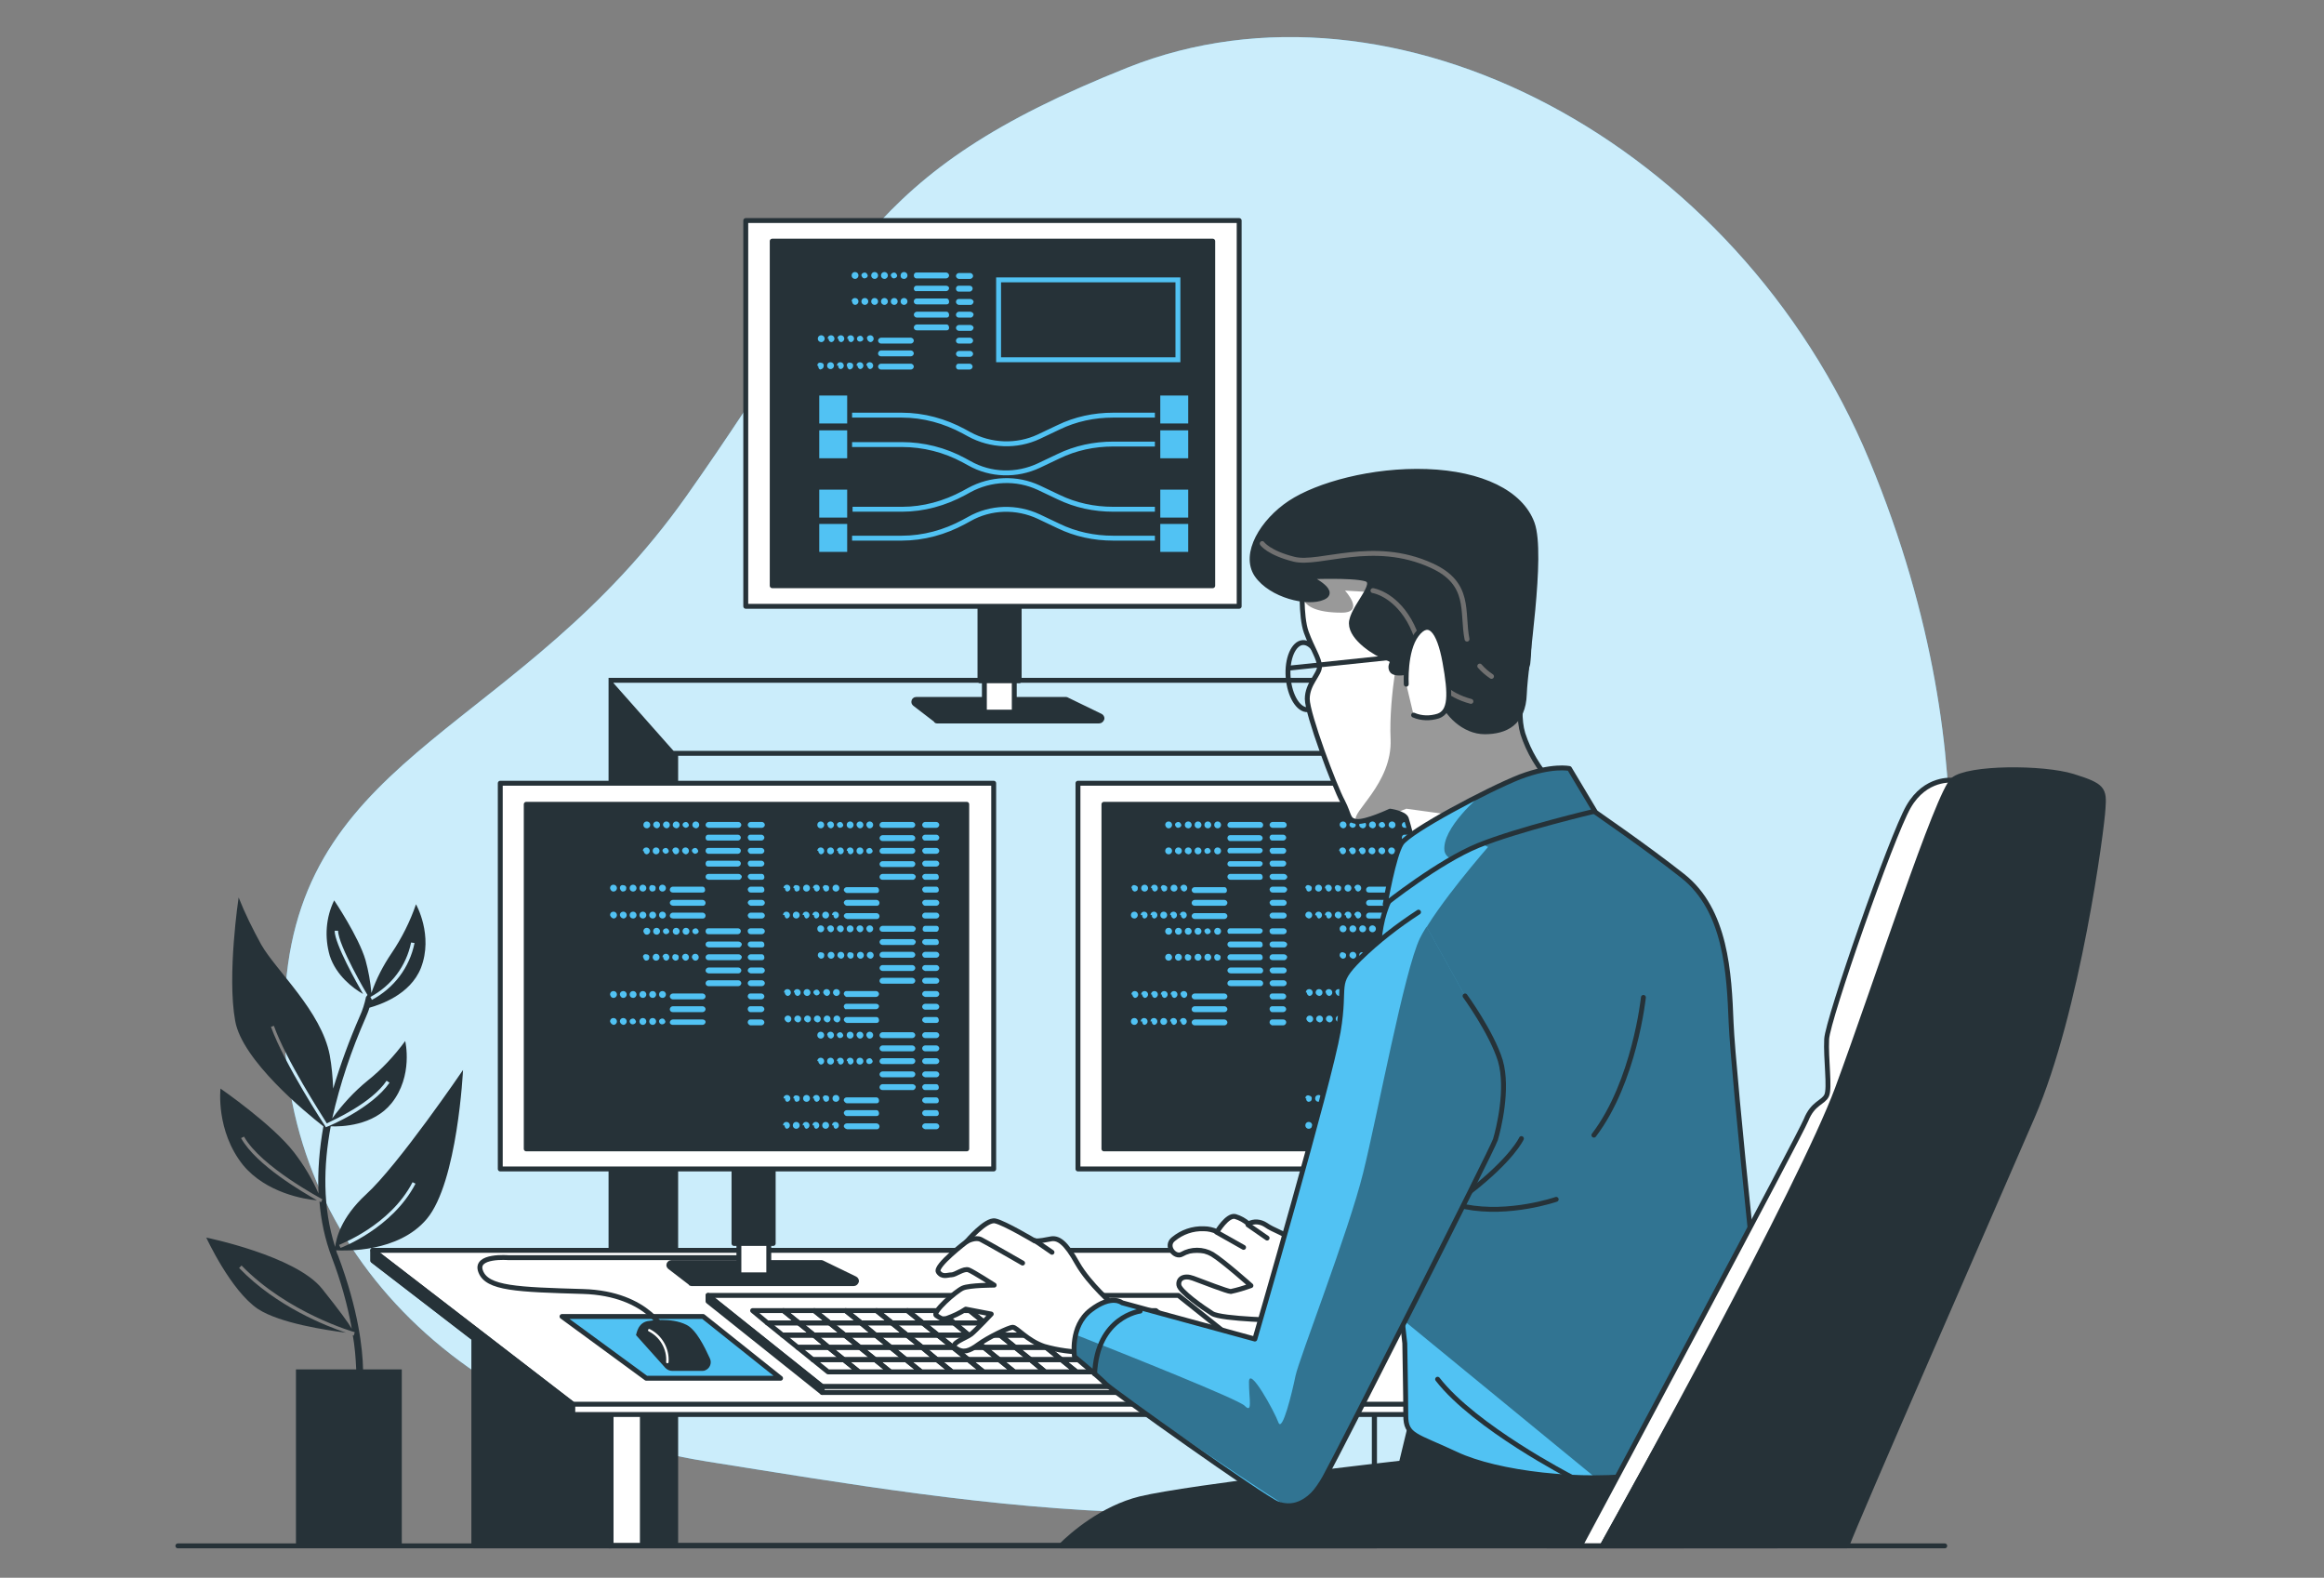 <?xml version="1.0" encoding="utf-8"?>
<!-- Generator: Adobe Illustrator 28.2.0, SVG Export Plug-In . SVG Version: 6.00 Build 0)  -->
<svg version="1.1" id="Layer_1" xmlns="http://www.w3.org/2000/svg" xmlns:xlink="http://www.w3.org/1999/xlink" x="0px" y="0px"
	 viewBox="0 0 474.3 321.9" style="enable-background:new 0 0 474.3 321.9;" xml:space="preserve">
<rect x="0" y="0" width="474.3" height="321.9" fill="#808080" stroke="none"/>
<style type="text/css">
	.st0{fill:#51C2F3;}
	.st1{opacity:0.7;fill:#FFFFFF;enable-background:new    ;}
	.st2{fill:#263238;}
	.st3{fill:none;stroke:#263238;stroke-miterlimit:10;}
	.st4{fill:#FFFFFF;stroke:#263238;stroke-linecap:round;stroke-linejoin:round;}
	.st5{fill:#263238;stroke:#263238;stroke-linecap:round;stroke-linejoin:round;}
	.st6{fill:#51C2F3;stroke:#263238;stroke-linecap:round;stroke-linejoin:round;}
	.st7{fill:none;stroke:#263238;stroke-linecap:round;stroke-linejoin:round;}
	.st8{fill:none;stroke:#FFFFFF;stroke-width:0.5;stroke-linecap:round;stroke-linejoin:round;}
	.st9{fill:none;stroke:#51C2F3;stroke-miterlimit:10;}
	.st10{fill:#FFFFFF;}
	.st11{clip-path:url(#SVGID_00000113328396416960258730000000426752092662730680_);}
	.st12{opacity:0.4;enable-background:new    ;}
	.st13{fill:none;stroke:#707070;stroke-linecap:round;stroke-linejoin:round;}
	.st14{clip-path:url(#SVGID_00000180326176596616802860000000332913086442806156_);}
	.st15{clip-path:url(#SVGID_00000019669228991072687560000014983545486816522926_);}
	.st16{clip-path:url(#SVGID_00000035523446883909534040000008774034200693758645_);}
</style>
<g id="freepik--background-simple--inject-75">
	<path class="st0" d="M394.2,206.5c0,0-14.3,57.7-70.9,85.3s-124,15.1-178.9,6.4s-89.9-49-86.1-97s48-52.2,81.8-100
		s35.6-65.7,90-87.4S354.5,29,381.5,93.9S394.2,206.5,394.2,206.5z"/>
	<path class="st1" d="M394.2,206.5c0,0-14.3,57.7-70.9,85.3s-124,15.1-178.9,6.4s-89.9-49-86.1-97s48-52.2,81.8-100
		s35.6-65.7,90-87.4S354.5,29,381.5,93.9S394.2,206.5,394.2,206.5z"/>
</g>
<g id="freepik--Plants--inject-75">
	<path class="st2" d="M65.7,262.9c3.6,4.5,5.4,7,6.1,8.2c-0.9-5-2.3-9.9-4.1-14.6c-1.4-3.7-2.2-7.5-2.5-11.4l0.3,0.2l0.3-0.6
		c-0.1-0.1-12.5-6.6-16-12.8l-0.6,0.3c3.1,5.6,12.9,11.2,15.5,12.7c-2.5-0.2-10.4-1.5-15.1-7.2c-5.6-7-4.6-15.6-4.6-15.6
		s10.6,7.3,15,13c2,2.6,3.7,5.4,5,8.4c-0.2-4.6,0.2-9.2,1-13.7c-3.6-2.8-16.6-13.5-18-21.5c-1.7-9.3,0.7-25.2,0.7-25.2
		c1.3,3.3,2.9,6.5,4.6,9.6c3,5.3,12.3,13.6,14,22.6c0.4,2.2,0.6,4.5,0.7,6.8c1.5-5,3.3-9.9,5.4-14.7c0.6-1.3,1-2.6,1.3-4l0,0L75,203
		c-0.1-0.1-6-10.2-6-13.1h-0.7c0,2.7,4.6,10.8,5.8,12.9c-2.1-1.2-5.5-3.8-6.8-7.8c-1.1-3.8-0.8-7.8,0.9-11.3c0,0,5,7.4,6.4,12.2
		c0.6,2.2,1,4.4,1.2,6.7c1-2.9,2.4-5.6,4.1-8.1c2.1-3.1,3.8-6.5,5-10c0,0,3.6,6.3,1,13c-2.2,5.5-8.4,7.5-10.5,8.1
		c-0.2,0.7-0.5,1.4-0.8,2.1c-2.9,6.6-5.2,13.4-6.8,20.5c2.1-2.9,4.5-5.5,7.2-7.7c2.9-2.3,5.5-5.1,7.7-8.1c0,0,1.7,7.1-2.8,12.7
		c-3.7,4.6-10.2,4.8-12.4,4.7c-1.5,8-1.7,16.5,0.9,24.6c0.2-1.6,1.1-5.9,6.3-10.7c6.6-6,19.8-25.4,19.8-25.4s-1.1,22.9-7.4,30.4
		c-5.8,6.9-16.7,6.5-18.5,6.4c0.1,0.4,0.2,0.7,0.4,1.1c4.2,11.2,5,19,5.1,23.2H82v36.2H60.4v-36.2h12.3c-0.1-2.4-0.3-4.7-0.7-7
		l0.2,0.1l0.2-0.7c-0.1,0-13.7-3.9-23.1-13.6l-0.5,0.5c7.6,7.9,17.9,11.9,21.8,13.2c-3.9-0.5-13.4-1.9-17.9-4.8
		c-5.6-3.7-10.6-14.6-10.6-14.6S60.3,256.2,65.7,262.9z M75.9,204c4.5-2.4,7.7-6.6,8.7-11.6l-0.7-0.1c-1,4.8-4,8.8-8.3,11.1
		L75.9,204z M66.4,229.8l0.1,0.2l0.2-0.1c0.4-0.1,9.2-3.8,12.8-9l-0.6-0.4c-3.1,4.6-10.8,8-12.2,8.7c-1.1-1.8-8.3-12.9-10.8-19.9
		l-0.6,0.2C58.1,217.2,66.3,229.7,66.4,229.8L66.4,229.8z M69.5,254.6c0.1,0,10.6-4,15.3-13.1l-0.6-0.3c-4.6,8.9-14.9,12.7-15,12.8
		L69.5,254.6z"/>
</g>
<g id="freepik--Table--inject-75">
	<rect x="124.7" y="138.8" class="st3" width="155.8" height="176.6"/>
	<rect x="137.9" y="153.7" class="st3" width="142.6" height="161.6"/>
	<polygon class="st2" points="137.9,153.7 124.7,138.8 124.7,315.4 137.9,315.4 	"/>
	<rect x="124.7" y="282.8" class="st4" width="6.4" height="32.5"/>
	<polygon class="st5" points="96.7,315.4 96.7,260.3 124.7,282.8 124.7,315.4 	"/>
	<rect x="343.6" y="282.8" class="st4" width="6.4" height="32.5"/>
	<polygon class="st5" points="315.7,315.4 315.7,260.3 343.6,282.8 343.6,315.4 	"/>
	<polygon class="st4" points="116.9,288.6 374.9,288.6 375,286.5 76.1,255.1 76.1,257.2 	"/>
	<polygon class="st4" points="116.9,286.5 374.9,286.5 309.8,255.1 76.1,255.1 	"/>
	<polygon class="st6" points="131.9,281.2 159.3,281.2 143.5,268.6 114.7,268.6 	"/>
	<polygon class="st5" points="116.9,288.6 116.9,286.5 76.1,255.1 76.1,257.2 	"/>
	<path class="st7" d="M150.9,256.6h-47.1c0,0-7-0.6-5.7,2.8c1.3,3.5,7.4,3.7,20.9,4.1s17,8.7,17,8.7"/>
	<path class="st2" d="M132.5,269.5c0,0,4.4-0.8,7.6,0.8c2,1,3.7,4.5,4.8,6.9c0.4,0.9,0,2-1,2.4c-0.2,0.1-0.5,0.1-0.7,0.1h-6
		c-0.5,0-1-0.2-1.4-0.6l-6-6.7C129.9,272.3,130.1,269.7,132.5,269.5z"/>
	<path class="st8" d="M136.2,277.9c0.2-2.7-1.3-5.3-3.7-6.5"/>
	<polygon class="st4" points="167.8,282.9 263.8,282.9 240.5,264.3 144.5,264.3 	"/>
	<polygon class="st7" points="144.5,265.5 144.5,264.3 167.8,282.9 167.8,284.1 	"/>
	<rect x="167.8" y="282.9" class="st4" width="96" height="1.2"/>
	<polygon class="st7" points="232.5,274.9 235.6,277.4 229.3,277.4 226.2,274.9 	"/>
	<polygon class="st7" points="226.2,274.9 229.3,277.4 222.9,277.4 219.8,274.9 	"/>
	<polygon class="st7" points="238.9,274.9 241.9,277.4 235.6,277.4 232.5,274.9 	"/>
	<polygon class="st7" points="229.4,272.4 235.8,272.4 238.9,274.9 232.5,274.9 	"/>
	<polygon class="st7" points="223.1,272.4 220,269.9 226.3,269.9 229.4,272.4 	"/>
	<polygon class="st7" points="226.3,269.9 232.7,269.9 235.8,272.4 229.4,272.4 	"/>
	<polygon class="st7" points="219.8,274.9 222.9,277.4 216.6,277.4 213.5,274.9 	"/>
	<polygon class="st7" points="188.2,274.9 191.2,277.4 184.9,277.4 181.8,274.9 	"/>
	<polygon class="st7" points="216.8,272.4 213.7,269.9 220,269.9 223.1,272.4 	"/>
	<polygon class="st7" points="213.5,274.9 216.6,277.4 210.3,277.4 207.2,274.9 	"/>
	<polygon class="st7" points="178.6,277.4 172.2,277.4 169.1,274.9 175.5,274.9 	"/>
	<polygon class="st7" points="175.5,274.9 169.1,274.9 166.1,272.4 172.4,272.4 	"/>
	<polygon class="st7" points="181.8,274.9 184.9,277.4 178.6,277.4 175.5,274.9 	"/>
	<polygon class="st7" points="194.5,274.9 197.6,277.4 191.2,277.4 188.2,274.9 	"/>
	<polygon class="st7" points="207.2,274.9 210.3,277.4 203.9,277.4 200.8,274.9 	"/>
	<polygon class="st7" points="200.8,274.9 203.9,277.4 197.6,277.4 194.5,274.9 	"/>
	<polygon class="st7" points="191.4,272.4 188.3,269.9 194.7,269.9 197.7,272.4 	"/>
	<polygon class="st7" points="185.1,272.4 188.2,274.9 181.8,274.9 178.7,272.4 	"/>
	<polygon class="st7" points="197.7,272.4 200.8,274.9 194.5,274.9 191.4,272.4 	"/>
	<polygon class="st7" points="210.4,272.4 213.5,274.9 207.2,274.9 204.1,272.4 	"/>
	<polygon class="st7" points="191.4,272.4 194.5,274.9 188.2,274.9 185.1,272.4 	"/>
	<polygon class="st7" points="210.4,272.4 207.3,269.9 213.7,269.9 216.8,272.4 	"/>
	<polygon class="st7" points="229.4,272.4 232.5,274.9 226.2,274.9 223.1,272.4 	"/>
	<polygon class="st7" points="216.8,272.4 219.8,274.9 213.5,274.9 210.4,272.4 	"/>
	<polygon class="st7" points="223.1,272.4 226.2,274.9 219.8,274.9 216.8,272.4 	"/>
	<polygon class="st7" points="204.1,272.4 207.2,274.9 200.8,274.9 197.7,272.4 	"/>
	<polygon class="st7" points="197.7,272.4 194.7,269.9 201,269.9 204.1,272.4 	"/>
	<polygon class="st7" points="172.4,272.4 166.1,272.4 163,269.9 169.3,269.9 	"/>
	<polygon class="st7" points="204.1,272.4 201,269.9 207.3,269.9 210.4,272.4 	"/>
	<polygon class="st7" points="178.7,272.4 175.7,269.9 182,269.9 185.1,272.4 	"/>
	<polygon class="st7" points="172.4,272.4 169.3,269.9 175.7,269.9 178.7,272.4 	"/>
	<polygon class="st7" points="181.8,274.9 175.5,274.9 172.4,272.4 178.7,272.4 	"/>
	<polygon class="st7" points="185.1,272.4 182,269.9 188.3,269.9 191.4,272.4 	"/>
	<polygon class="st7" points="203.9,277.4 207,279.9 200.7,279.9 197.6,277.4 	"/>
	<polygon class="st7" points="197.6,277.4 200.7,279.9 194.3,279.9 191.2,277.4 	"/>
	<polygon class="st7" points="210.3,277.4 213.3,279.9 207,279.9 203.9,277.4 	"/>
	<polygon class="st7" points="191.2,277.4 194.3,279.9 188,279.9 184.9,277.4 	"/>
	<polygon class="st7" points="216.6,277.4 219.7,279.9 213.3,279.9 210.3,277.4 	"/>
	<polygon class="st7" points="222.9,277.4 226,279.9 219.7,279.9 216.6,277.4 	"/>
	<polygon class="st7" points="184.9,277.4 188,279.9 181.7,279.9 178.6,277.4 	"/>
	<polygon class="st7" points="235.6,277.4 238.7,279.9 232.3,279.9 229.3,277.4 	"/>
	<polygon class="st7" points="229.3,277.4 232.3,279.9 226,279.9 222.9,277.4 	"/>
	<polygon class="st7" points="169.1,274.9 162.8,274.9 159.7,272.4 166.1,272.4 	"/>
	<polygon class="st7" points="159.9,267.4 163,269.9 156.6,269.9 153.6,267.4 	"/>
	<polygon class="st7" points="166.1,272.4 159.7,272.4 156.6,269.9 163,269.9 	"/>
	<polygon class="st7" points="241.9,277.4 245,279.9 238.7,279.9 235.6,277.4 	"/>
	<polygon class="st7" points="178.6,277.4 181.7,279.9 175.3,279.9 172.2,277.4 	"/>
	<polygon class="st7" points="175.3,279.9 169,279.9 165.9,277.4 172.2,277.4 	"/>
	<polygon class="st7" points="172.2,277.4 165.9,277.4 162.8,274.9 169.1,274.9 	"/>
	<polygon class="st7" points="235.8,272.4 242.1,272.4 245.2,274.9 238.9,274.9 	"/>
	<polygon class="st7" points="194.7,269.9 191.6,267.4 197.9,267.4 201,269.9 	"/>
	<polygon class="st7" points="188.3,269.9 185.2,267.4 191.6,267.4 194.7,269.9 	"/>
	<polygon class="st7" points="201,269.9 197.9,267.4 204.3,267.4 207.3,269.9 	"/>
	<polygon class="st7" points="182,269.9 178.9,267.4 185.2,267.4 188.3,269.9 	"/>
	<polygon class="st7" points="169.3,269.9 166.2,267.4 172.6,267.4 175.7,269.9 	"/>
	<polygon class="st7" points="175.7,269.9 172.6,267.4 178.9,267.4 182,269.9 	"/>
	<polygon class="st7" points="207.3,269.9 204.3,267.4 210.6,267.4 213.7,269.9 	"/>
	<polygon class="st7" points="238.9,274.9 245.2,274.9 248.3,277.4 241.9,277.4 	"/>
	<polygon class="st7" points="232.7,269.9 239,269.9 242.1,272.4 235.8,272.4 	"/>
	<polygon class="st7" points="163,269.9 159.9,267.4 166.2,267.4 169.3,269.9 	"/>
	<polygon class="st7" points="248.3,277.4 251.4,279.9 245,279.9 241.9,277.4 	"/>
	<polygon class="st7" points="229.6,267.4 235.9,267.4 239,269.9 232.7,269.9 	"/>
	<polygon class="st7" points="220,269.9 216.9,267.4 223.3,267.4 226.3,269.9 	"/>
	<polygon class="st7" points="226.3,269.9 223.3,267.4 229.6,267.4 232.7,269.9 	"/>
	<polygon class="st7" points="213.7,269.9 210.6,267.4 216.9,267.4 220,269.9 	"/>
</g>
<g id="freepik--device-3--inject-75">
	<path class="st5" d="M141.1,261.9h33.1c0.3,0,0.5-0.2,0.6-0.5c0-0.2-0.1-0.4-0.3-0.5l-6.8-3.3c-0.1,0-0.2,0-0.2,0h-30.5
		c-0.3,0-0.5,0.3-0.5,0.5c0,0.2,0.1,0.3,0.2,0.4l4.3,3.3C140.9,261.8,141,261.9,141.1,261.9z"/>
	<rect x="150.8" y="236.9" class="st4" width="6.1" height="23.2"/>
	<rect x="149.8" y="236.9" class="st5" width="8" height="16.8"/>
	<rect x="102.1" y="159.8" class="st4" width="100.7" height="78.7"/>
	<rect x="107.4" y="164.1" class="st5" width="89.9" height="70.3"/>
	<path class="st0" d="M188.8,168.9h2.3c0.3,0,0.6-0.3,0.6-0.6v0c0-0.3-0.3-0.6-0.6-0.6h-2.3c-0.3,0-0.6,0.3-0.6,0.6
		C188.2,168.6,188.5,168.9,188.8,168.9L188.8,168.9z M188.2,170.9c0-0.3,0.3-0.6,0.6-0.6l0,0h2.3c0.3,0,0.6,0.3,0.6,0.6
		c0,0.3-0.3,0.6-0.6,0.6h-2.3C188.5,171.5,188.3,171.3,188.2,170.9L188.2,170.9z M188.2,173.6c0-0.3,0.3-0.6,0.6-0.6l0,0h2.3
		c0.3,0,0.6,0.3,0.6,0.6v0c0,0.3-0.3,0.6-0.6,0.6h-2.3C188.5,174.2,188.3,173.9,188.2,173.6L188.2,173.6z M188.2,176.2
		c0-0.3,0.3-0.6,0.6-0.6l0,0h2.3c0.3,0,0.6,0.3,0.6,0.6v0c0,0.3-0.3,0.6-0.6,0.6h-2.3C188.5,176.8,188.3,176.6,188.2,176.2
		L188.2,176.2z M188.2,178.9c0-0.3,0.3-0.6,0.6-0.6h2.3c0.3,0,0.5,0.3,0.5,0.7c0,0.3-0.2,0.5-0.5,0.5h-2.3
		C188.5,179.5,188.3,179.2,188.2,178.9L188.2,178.9z M188.2,181.5c0-0.3,0.3-0.6,0.6-0.6h2.3c0.3,0,0.5,0.3,0.5,0.7
		c0,0.3-0.2,0.5-0.5,0.5h-2.3C188.5,182.1,188.3,181.9,188.2,181.5L188.2,181.5z M188.2,184.2c0-0.3,0.3-0.6,0.6-0.6h2.3
		c0.3,0,0.6,0.3,0.6,0.6c0,0.3-0.3,0.6-0.6,0.6l0,0h-2.3C188.5,184.8,188.3,184.5,188.2,184.2L188.2,184.2z M188.2,186.8
		c0-0.3,0.3-0.6,0.6-0.6h2.3c0.3,0,0.6,0.3,0.6,0.6c0,0.3-0.3,0.6-0.6,0.6l0,0h-2.3C188.5,187.4,188.2,187.2,188.2,186.8
		L188.2,186.8z M179.5,168.3c0-0.3,0.3-0.6,0.6-0.6h6.1c0.3,0,0.6,0.3,0.6,0.6c0,0.3-0.3,0.6-0.6,0.6c0,0,0,0,0,0h-6.1
		C179.8,168.9,179.5,168.7,179.5,168.3C179.5,168.4,179.5,168.3,179.5,168.3z M179.5,171c0-0.3,0.3-0.6,0.6-0.6l0,0h6.1
		c0.3,0,0.6,0.3,0.6,0.6s-0.3,0.6-0.6,0.6c0,0,0,0,0,0h-6.1C179.8,171.6,179.5,171.3,179.5,171C179.5,171,179.5,171,179.5,171z
		 M179.5,173.6c0-0.3,0.3-0.6,0.6-0.6l0,0h6.1c0.3,0,0.6,0.2,0.6,0.6c0,0,0,0,0,0c0,0.3-0.3,0.6-0.6,0.6h-6.1
		C179.8,174.2,179.5,174,179.5,173.6C179.5,173.7,179.5,173.6,179.5,173.6L179.5,173.6z M179.5,176.3c0-0.3,0.3-0.6,0.6-0.6l0,0h6.1
		c0.3,0,0.6,0.2,0.6,0.6c0,0,0,0,0,0c0,0.3-0.3,0.6-0.6,0.6h-6.1C179.8,176.9,179.5,176.6,179.5,176.3
		C179.5,176.3,179.5,176.3,179.5,176.3L179.5,176.3z M179.5,178.9c0-0.3,0.3-0.6,0.6-0.6h6.1c0.3,0,0.6,0.2,0.7,0.5
		c0,0.3-0.2,0.6-0.5,0.7c-0.1,0-0.1,0-0.2,0h-6.1C179.8,179.5,179.5,179.3,179.5,178.9C179.5,179,179.5,178.9,179.5,178.9
		L179.5,178.9z M172.2,181.6c0-0.3,0.3-0.6,0.6-0.6l0,0h6.1c0.3,0,0.5,0.3,0.5,0.7c0,0.3-0.2,0.5-0.5,0.5h-6.1
		C172.5,182.1,172.3,181.9,172.2,181.6L172.2,181.6z M172.2,184.2c0-0.3,0.3-0.6,0.6-0.6l0,0h6.1c0.3,0,0.6,0.3,0.6,0.6l0,0
		c0,0.3-0.2,0.6-0.5,0.6c0,0,0,0,0,0h-6.1C172.5,184.8,172.3,184.5,172.2,184.2L172.2,184.2z M172.2,186.9c0-0.3,0.3-0.6,0.6-0.6
		l0,0h6.1c0.3,0,0.6,0.3,0.6,0.6l0,0c0,0.3-0.2,0.6-0.5,0.6c0,0,0,0,0,0h-6.1C172.5,187.4,172.3,187.2,172.2,186.9L172.2,186.9z
		 M176.8,168.3c0-0.4,0.3-0.7,0.7-0.7c0.4,0,0.7,0.3,0.7,0.7c0,0.4-0.3,0.7-0.7,0.7c0,0,0,0,0,0C177.1,169,176.9,168.7,176.8,168.3
		L176.8,168.3z M174.8,168.3c0-0.4,0.3-0.7,0.7-0.7c0.4,0,0.7,0.3,0.7,0.7c0,0.4-0.3,0.7-0.7,0.7C175.2,169,174.9,168.7,174.8,168.3
		L174.8,168.3z M172.8,168.3c0-0.4,0.3-0.7,0.7-0.7s0.7,0.3,0.7,0.7s-0.3,0.7-0.7,0.7S172.8,168.7,172.8,168.3z M170.8,168.3
		c0-0.4,0.4-0.6,0.7-0.6c0.3,0,0.5,0.3,0.6,0.6c0,0.4-0.4,0.6-0.7,0.6C171.1,168.9,170.9,168.6,170.8,168.3z M168.8,168.3
		c0-0.4,0.3-0.7,0.7-0.7c0.4,0,0.7,0.3,0.7,0.7c0,0.4-0.3,0.7-0.7,0.7c-0.3-0.1-0.6-0.3-0.6-0.7L168.8,168.3z M166.8,168.3
		c0-0.4,0.3-0.7,0.7-0.7s0.7,0.3,0.7,0.7s-0.3,0.7-0.7,0.7S166.8,168.7,166.8,168.3z M176.8,173.6c0-0.4,0.4-0.6,0.7-0.6
		c0.3,0,0.5,0.3,0.6,0.6c0,0.4-0.4,0.6-0.7,0.6C177,174.2,176.8,173.9,176.8,173.6z M174.8,173.6c0-0.4,0.3-0.7,0.7-0.7
		s0.7,0.3,0.7,0.7s-0.3,0.7-0.7,0.7S174.8,174,174.8,173.6z M172.8,173.6c0-0.4,0.3-0.7,0.7-0.7c0.4,0,0.7,0.3,0.7,0.7
		c0,0.4-0.3,0.7-0.7,0.7c-0.3-0.1-0.5-0.3-0.5-0.7L172.8,173.6z M170.8,173.6c0-0.4,0.3-0.7,0.7-0.7c0.4,0,0.7,0.3,0.7,0.7
		c0,0.4-0.3,0.7-0.7,0.7c0,0,0,0,0,0c-0.3-0.1-0.5-0.3-0.5-0.7L170.8,173.6z M168.8,173.6c0-0.4,0.3-0.7,0.7-0.7s0.7,0.3,0.7,0.7
		s-0.3,0.7-0.7,0.7S168.8,174,168.8,173.6z M166.8,173.6c0-0.4,0.3-0.7,0.7-0.7c0.4,0,0.7,0.3,0.7,0.7c0,0.4-0.3,0.7-0.7,0.7
		c-0.3-0.1-0.5-0.4-0.5-0.7L166.8,173.6z M169.9,181.2c0-0.4,0.3-0.7,0.7-0.7s0.7,0.3,0.7,0.7s-0.3,0.7-0.7,0.7
		S169.9,181.6,169.9,181.2z M167.9,181.2c0-0.4,0.3-0.7,0.7-0.6c0.4,0,0.7,0.3,0.6,0.7c0,0.4-0.3,0.6-0.7,0.6
		c-0.3-0.1-0.5-0.4-0.5-0.7L167.9,181.2z M165.9,181.2c0-0.4,0.3-0.7,0.7-0.7c0.4,0,0.7,0.3,0.7,0.7c0,0.4-0.3,0.7-0.7,0.7
		c0,0,0,0,0,0c-0.3-0.1-0.5-0.4-0.5-0.7L165.9,181.2z M163.9,181.2c0-0.4,0.3-0.7,0.7-0.7s0.7,0.3,0.7,0.7s-0.3,0.7-0.7,0.7
		S163.9,181.6,163.9,181.2z M161.9,181.2c0-0.4,0.3-0.7,0.7-0.6c0.4,0,0.7,0.3,0.6,0.7c0,0.4-0.3,0.6-0.7,0.6
		c-0.3-0.1-0.4-0.4-0.4-0.7L161.9,181.2z M159.9,181.2c0-0.4,0.3-0.7,0.7-0.7s0.7,0.3,0.7,0.7s-0.3,0.7-0.7,0.7
		c-0.3-0.1-0.4-0.4-0.4-0.7L159.9,181.2z M169.8,186.7c0-0.4,0.3-0.7,0.7-0.7s0.7,0.3,0.7,0.7s-0.3,0.7-0.7,0.7
		c-0.3-0.1-0.4-0.4-0.4-0.7L169.8,186.7z M167.8,186.7c0-0.4,0.3-0.7,0.7-0.7s0.7,0.3,0.7,0.7s-0.3,0.7-0.7,0.7
		S167.8,187.1,167.8,186.7L167.8,186.7z M165.8,186.7c0-0.4,0.3-0.7,0.7-0.7c0.4,0,0.7,0.3,0.7,0.7c0,0.4-0.3,0.7-0.7,0.7
		c0,0,0,0,0,0c-0.3-0.1-0.4-0.4-0.4-0.7L165.8,186.7z M163.8,186.7c0-0.4,0.3-0.7,0.7-0.7s0.7,0.3,0.7,0.7s-0.3,0.7-0.7,0.7
		c-0.2-0.1-0.4-0.4-0.4-0.7L163.8,186.7z M161.8,186.7c0-0.4,0.3-0.7,0.7-0.7s0.7,0.3,0.7,0.7s-0.3,0.7-0.7,0.7
		S161.8,187.1,161.8,186.7L161.8,186.7z M159.8,186.7c0-0.4,0.3-0.7,0.7-0.7c0.4,0,0.7,0.3,0.7,0.7s-0.3,0.7-0.7,0.7c0,0,0,0,0,0
		c-0.2-0.1-0.4-0.4-0.4-0.7L159.8,186.7z"/>
	<path class="st0" d="M188.8,190.1h2.3c0.3,0,0.5-0.3,0.5-0.7c0-0.3-0.2-0.5-0.5-0.5h-2.3c-0.3,0-0.5,0.3-0.5,0.7
		C188.3,189.9,188.5,190.1,188.8,190.1z M188.2,192.2c0-0.3,0.3-0.6,0.6-0.6h2.3c0.3,0,0.5,0.3,0.5,0.7c0,0.3-0.2,0.5-0.5,0.5h-2.3
		C188.5,192.7,188.2,192.5,188.2,192.2z M188.2,194.8c0-0.3,0.3-0.6,0.6-0.6h2.3c0.3,0,0.6,0.3,0.6,0.6c0,0.3-0.3,0.6-0.6,0.6l0,0
		h-2.3C188.5,195.4,188.3,195.2,188.2,194.8L188.2,194.8z M188.2,197.5c0-0.3,0.3-0.6,0.6-0.6h2.3c0.3,0,0.6,0.3,0.6,0.6
		c0,0.3-0.3,0.6-0.6,0.6l0,0h-2.3C188.5,198,188.2,197.8,188.2,197.5L188.2,197.5z M188.2,200.1c0-0.3,0.3-0.6,0.6-0.6l0,0h2.3
		c0.3,0,0.6,0.3,0.6,0.6s-0.3,0.6-0.6,0.6h-2.3C188.5,200.7,188.2,200.4,188.2,200.1L188.2,200.1z M188.2,202.8
		c0-0.3,0.3-0.6,0.6-0.6l0,0h2.3c0.3,0,0.6,0.3,0.6,0.6s-0.3,0.6-0.6,0.6h-2.3C188.5,203.3,188.2,203.1,188.2,202.8L188.2,202.8z
		 M188.2,205.4c0-0.3,0.3-0.6,0.6-0.6l0,0h2.3c0.3,0,0.6,0.3,0.6,0.6l0,0c0,0.3-0.3,0.6-0.6,0.6h-2.3
		C188.5,206,188.2,205.7,188.2,205.4L188.2,205.4z M188.2,208.1c0-0.3,0.3-0.6,0.6-0.6h2.3c0.3,0,0.5,0.3,0.5,0.7
		c0,0.3-0.2,0.5-0.5,0.5h-2.3C188.5,208.6,188.2,208.4,188.2,208.1L188.2,208.1z M179.5,189.5c0-0.3,0.3-0.6,0.6-0.6h6.1
		c0.3,0,0.6,0.2,0.7,0.5c0,0.3-0.2,0.6-0.5,0.7c-0.1,0-0.1,0-0.2,0h-6.1C179.8,190.1,179.5,189.9,179.5,189.5
		C179.5,189.6,179.5,189.5,179.5,189.5z M179.5,192.2c0-0.3,0.3-0.6,0.6-0.6h6.1c0.3,0,0.6,0.2,0.7,0.5c0,0.3-0.2,0.6-0.5,0.7
		c-0.1,0-0.1,0-0.2,0h-6.1C179.8,192.8,179.5,192.5,179.5,192.2C179.5,192.2,179.5,192.2,179.5,192.2L179.5,192.2z M179.5,194.8
		c0-0.3,0.3-0.6,0.6-0.6h6.1c0.3,0,0.6,0.3,0.6,0.6c0,0.3-0.3,0.6-0.6,0.6c0,0,0,0,0,0h-6.1C179.8,195.4,179.5,195.2,179.5,194.8
		C179.5,194.9,179.5,194.9,179.5,194.8L179.5,194.8z M179.5,197.5c0-0.3,0.3-0.6,0.6-0.6h6.1c0.3,0,0.6,0.3,0.6,0.6
		c0,0.3-0.3,0.6-0.6,0.6c0,0,0,0,0,0h-6.1C179.8,198.1,179.5,197.8,179.5,197.5C179.5,197.5,179.5,197.5,179.5,197.5L179.5,197.5z
		 M179.5,200.1c0-0.3,0.3-0.6,0.6-0.6l0,0h6.1c0.3,0,0.6,0.3,0.6,0.6s-0.3,0.6-0.6,0.6h-6.1C179.8,200.7,179.5,200.5,179.5,200.1
		C179.5,200.2,179.5,200.1,179.5,200.1z M172.2,202.8c0-0.3,0.2-0.6,0.5-0.6c0,0,0,0,0,0h6.1c0.3,0,0.6,0.3,0.6,0.6
		s-0.3,0.6-0.6,0.6h-6.1C172.5,203.3,172.3,203.1,172.2,202.8L172.2,202.8z M172.2,205.4c0-0.3,0.2-0.6,0.5-0.6c0,0,0,0,0,0h6.1
		c0.3,0,0.6,0.2,0.6,0.5c0,0,0,0,0,0c0,0.3-0.3,0.6-0.6,0.6l0,0h-6.1C172.5,206,172.3,205.7,172.2,205.4L172.2,205.4z M172.2,208.1
		c0-0.3,0.2-0.6,0.6-0.6c0,0,0,0,0,0h6.1c0.3,0,0.5,0.3,0.5,0.7c0,0.3-0.2,0.5-0.5,0.5h-6.1C172.5,208.6,172.3,208.4,172.2,208.1
		L172.2,208.1z M176.8,189.5c0-0.4,0.3-0.7,0.7-0.7c0.4,0,0.7,0.3,0.7,0.7c0,0.4-0.3,0.7-0.7,0.7c0,0,0,0,0,0
		C177.1,190.2,176.9,189.9,176.8,189.5L176.8,189.5z M174.8,189.5c0-0.4,0.3-0.7,0.7-0.7s0.7,0.3,0.7,0.7s-0.3,0.7-0.7,0.7
		C175.2,190.2,174.9,189.9,174.8,189.5L174.8,189.5z M172.8,189.5c0-0.4,0.3-0.7,0.7-0.7s0.7,0.3,0.7,0.7s-0.3,0.7-0.7,0.7
		S172.8,189.9,172.8,189.5z M170.8,189.5c0-0.4,0.3-0.7,0.7-0.7c0.4,0,0.7,0.3,0.7,0.7s-0.3,0.7-0.7,0.7c0,0,0,0,0,0
		C171.2,190.1,170.9,189.9,170.8,189.5L170.8,189.5z M168.8,189.5c0-0.4,0.3-0.7,0.7-0.7s0.7,0.3,0.7,0.7s-0.3,0.7-0.7,0.7
		c-0.3-0.1-0.6-0.3-0.6-0.7L168.8,189.5z M166.8,189.5c0-0.4,0.3-0.7,0.7-0.7s0.7,0.3,0.7,0.7s-0.3,0.7-0.7,0.7
		S166.8,189.9,166.8,189.5z M176.9,194.9c0-0.4,0.3-0.7,0.7-0.7c0.4,0,0.7,0.3,0.7,0.7c0,0.4-0.3,0.7-0.7,0.7c0,0,0,0,0,0
		C177.2,195.5,176.9,195.2,176.9,194.9z M174.9,194.9c0-0.4,0.3-0.7,0.7-0.7s0.7,0.3,0.7,0.7s-0.3,0.7-0.7,0.7
		S174.9,195.2,174.9,194.9z M172.9,194.9c0-0.4,0.3-0.7,0.7-0.6c0.4,0,0.7,0.3,0.6,0.7c0,0.4-0.3,0.6-0.7,0.6
		C173.2,195.5,172.9,195.2,172.9,194.9L172.9,194.9z M170.9,194.9c0-0.4,0.3-0.7,0.7-0.7s0.7,0.3,0.7,0.7s-0.3,0.7-0.7,0.7
		C171.2,195.5,170.9,195.2,170.9,194.9L170.9,194.9z M168.9,194.9c0-0.4,0.3-0.7,0.7-0.7s0.7,0.3,0.7,0.7s-0.3,0.7-0.7,0.7
		S168.9,195.2,168.9,194.9z M166.9,194.9c0-0.4,0.3-0.7,0.7-0.6c0.4,0,0.7,0.3,0.6,0.7c0,0.4-0.3,0.6-0.7,0.6
		C167.2,195.5,166.9,195.2,166.9,194.9L166.9,194.9z M170,202.5c0-0.4,0.3-0.7,0.7-0.7s0.7,0.3,0.7,0.7s-0.3,0.7-0.7,0.7
		S170,202.8,170,202.5z M168,202.5c0-0.4,0.3-0.7,0.7-0.7s0.7,0.3,0.7,0.7s-0.3,0.7-0.7,0.7C168.3,203.1,168.1,202.8,168,202.5
		L168,202.5z M166,202.5c0-0.4,0.4-0.6,0.7-0.6c0.3,0,0.5,0.3,0.6,0.6c0,0.4-0.4,0.6-0.7,0.6C166.3,203,166.1,202.8,166,202.5z
		 M164,202.5c0-0.4,0.3-0.7,0.7-0.7s0.7,0.3,0.7,0.7s-0.3,0.7-0.7,0.7S164,202.8,164,202.5z M162,202.5c0-0.4,0.3-0.7,0.7-0.7
		s0.7,0.3,0.7,0.7s-0.3,0.7-0.7,0.7c-0.3-0.1-0.6-0.4-0.5-0.7L162,202.5z M160,202.5c0-0.4,0.3-0.7,0.7-0.7c0.4,0,0.7,0.3,0.7,0.7
		s-0.3,0.7-0.7,0.7c0,0,0,0,0,0c-0.3-0.1-0.6-0.4-0.5-0.7L160,202.5z M170.1,207.9c0-0.4,0.3-0.7,0.7-0.7s0.7,0.3,0.7,0.7
		s-0.3,0.7-0.7,0.7C170.4,208.5,170.1,208.2,170.1,207.9C170.1,207.9,170.1,207.9,170.1,207.9z M168.1,207.9c0-0.4,0.3-0.7,0.7-0.7
		s0.7,0.3,0.7,0.7s-0.3,0.7-0.7,0.7C168.4,208.5,168.1,208.2,168.1,207.9L168.1,207.9z M166.1,207.9c0-0.4,0.3-0.7,0.7-0.7
		c0.4,0,0.7,0.3,0.7,0.7c0,0.4-0.3,0.7-0.7,0.7c0,0,0,0,0,0C166.4,208.5,166.1,208.2,166.1,207.9L166.1,207.9z M164.1,207.9
		c0-0.4,0.3-0.7,0.7-0.7s0.7,0.3,0.7,0.7s-0.3,0.7-0.7,0.7C164.4,208.5,164.1,208.2,164.1,207.9L164.1,207.9z M162.1,207.9
		c0-0.4,0.3-0.7,0.7-0.7s0.7,0.3,0.7,0.7s-0.3,0.7-0.7,0.7C162.4,208.5,162.1,208.2,162.1,207.9L162.1,207.9z M160.1,207.9
		c0-0.4,0.3-0.7,0.7-0.7c0.4,0,0.7,0.3,0.7,0.7s-0.3,0.7-0.7,0.7c0,0,0,0,0,0C160.4,208.5,160.2,208.2,160.1,207.9L160.1,207.9z"/>
	<path class="st0" d="M188.8,211.8h2.3c0.3,0,0.6-0.3,0.6-0.6l0,0c0-0.3-0.3-0.6-0.6-0.6h-2.3c-0.3,0-0.6,0.3-0.6,0.6
		C188.2,211.5,188.5,211.8,188.8,211.8L188.8,211.8z M188.2,213.9c0-0.3,0.3-0.6,0.6-0.6l0,0h2.3c0.3,0,0.6,0.3,0.6,0.6
		s-0.3,0.6-0.6,0.6h-2.3C188.5,214.5,188.2,214.2,188.2,213.9C188.2,213.9,188.2,213.9,188.2,213.9L188.2,213.9z M188.2,216.5
		c0-0.3,0.3-0.6,0.6-0.6l0,0h2.3c0.3,0,0.6,0.3,0.6,0.6l0,0c0,0.3-0.3,0.6-0.6,0.6h-2.3C188.5,217.1,188.2,216.8,188.2,216.5
		L188.2,216.5z M188.2,219.2c0-0.3,0.3-0.6,0.6-0.6l0,0h2.3c0.3,0,0.6,0.3,0.6,0.6l0,0c0,0.3-0.3,0.6-0.6,0.6h-2.3
		C188.5,219.7,188.2,219.5,188.2,219.2L188.2,219.2z M188.2,221.8c0-0.3,0.3-0.6,0.6-0.6h2.3c0.3,0,0.5,0.3,0.5,0.7
		c0,0.3-0.2,0.5-0.5,0.5h-2.3C188.5,222.4,188.3,222.2,188.2,221.8L188.2,221.8z M188.2,224.5c0-0.3,0.3-0.6,0.6-0.6h2.3
		c0.3,0,0.5,0.3,0.5,0.7c0,0.3-0.2,0.5-0.5,0.5h-2.3C188.5,225,188.2,224.8,188.2,224.5L188.2,224.5z M188.2,227.1
		c0-0.3,0.3-0.6,0.6-0.6h2.3c0.3,0,0.5,0.3,0.5,0.7c0,0.3-0.2,0.5-0.5,0.5h-2.3C188.5,227.7,188.2,227.4,188.2,227.1L188.2,227.1z
		 M188.2,229.8c0-0.3,0.3-0.6,0.6-0.6h2.3c0.3,0,0.6,0.3,0.6,0.6c0,0.3-0.3,0.6-0.6,0.6l0,0h-2.3
		C188.5,230.3,188.2,230.1,188.2,229.8L188.2,229.8z M179.5,211.2c0-0.3,0.3-0.6,0.6-0.6h6.1c0.3,0,0.6,0.3,0.6,0.6
		c0,0.3-0.3,0.6-0.6,0.6c0,0,0,0,0,0h-6.1C179.8,211.8,179.5,211.6,179.5,211.2C179.5,211.3,179.5,211.2,179.5,211.2z M179.5,213.9
		c0-0.3,0.3-0.6,0.6-0.6l0,0h6.1c0.3,0,0.6,0.3,0.6,0.6s-0.3,0.6-0.6,0.6h-6.1C179.8,214.5,179.5,214.2,179.5,213.9
		C179.5,213.9,179.5,213.9,179.5,213.9L179.5,213.9z M179.5,216.5c0-0.3,0.3-0.6,0.6-0.6l0,0h6.1c0.3,0,0.6,0.2,0.6,0.6c0,0,0,0,0,0
		c0,0.3-0.3,0.6-0.6,0.6h-6.1C179.8,217.1,179.5,216.9,179.5,216.5C179.5,216.6,179.5,216.5,179.5,216.5L179.5,216.5z M179.5,219.2
		c0-0.3,0.3-0.6,0.6-0.6l0,0h6.1c0.3,0,0.6,0.2,0.6,0.6c0,0,0,0,0,0c0,0.3-0.3,0.6-0.6,0.6h-6.1
		C179.8,219.8,179.5,219.5,179.5,219.2C179.5,219.2,179.5,219.2,179.5,219.2L179.5,219.2z M179.5,221.8c0-0.3,0.3-0.6,0.6-0.6h6.1
		c0.3,0,0.6,0.2,0.7,0.5c0,0.3-0.2,0.6-0.5,0.7c-0.1,0-0.1,0-0.2,0h-6.1C179.8,222.4,179.5,222.2,179.5,221.8
		C179.5,221.9,179.5,221.9,179.5,221.8L179.5,221.8z M172.2,224.5c0-0.3,0.2-0.6,0.6-0.6c0,0,0,0,0,0h6.1c0.3,0,0.5,0.3,0.5,0.7
		c0,0.3-0.2,0.5-0.5,0.5h-6.1C172.5,225,172.3,224.8,172.2,224.5L172.2,224.5z M172.2,227.1c0-0.3,0.3-0.6,0.6-0.6l0,0h6.1
		c0.3,0,0.5,0.3,0.5,0.7c0,0.3-0.2,0.5-0.5,0.5h-6.1C172.5,227.7,172.3,227.4,172.2,227.1L172.2,227.1z M172.2,229.8
		c0-0.3,0.3-0.6,0.6-0.6l0,0h6.1c0.3,0,0.6,0.3,0.6,0.6l0,0c0,0.3-0.2,0.6-0.5,0.6c0,0,0,0,0,0h-6.1
		C172.5,230.3,172.3,230.1,172.2,229.8L172.2,229.8z M176.8,211.2c0-0.4,0.3-0.7,0.7-0.7c0.4,0,0.7,0.3,0.7,0.7
		c0,0.4-0.3,0.7-0.7,0.7c0,0,0,0,0,0C177.1,211.9,176.9,211.6,176.8,211.2L176.8,211.2z M174.8,211.2c0-0.4,0.3-0.7,0.7-0.7
		s0.7,0.3,0.7,0.7s-0.3,0.7-0.7,0.7C175.2,211.9,174.9,211.6,174.8,211.2L174.8,211.2z M172.8,211.2c0-0.4,0.3-0.7,0.7-0.7
		s0.7,0.3,0.7,0.7s-0.3,0.7-0.7,0.7S172.8,211.6,172.8,211.2L172.8,211.2z M170.8,211.2c0-0.4,0.4-0.6,0.7-0.6
		c0.3,0,0.5,0.3,0.6,0.6c0,0.4-0.4,0.6-0.7,0.6C171.1,211.8,170.9,211.5,170.8,211.2z M168.8,211.2c0-0.4,0.3-0.7,0.7-0.7
		s0.7,0.3,0.7,0.7s-0.3,0.7-0.7,0.7c-0.3-0.1-0.6-0.3-0.6-0.7L168.8,211.2z M166.8,211.2c0-0.4,0.3-0.7,0.7-0.7s0.7,0.3,0.7,0.7
		s-0.3,0.7-0.7,0.7S166.8,211.6,166.8,211.2L166.8,211.2z M176.8,216.5c0-0.4,0.4-0.6,0.7-0.6c0.3,0,0.5,0.3,0.6,0.6
		c0,0.4-0.4,0.6-0.7,0.6C177,217.1,176.8,216.8,176.8,216.5z M174.8,216.5c0-0.4,0.3-0.7,0.7-0.7s0.7,0.3,0.7,0.7s-0.3,0.7-0.7,0.7
		S174.8,216.9,174.8,216.5z M172.8,216.5c0-0.4,0.3-0.7,0.7-0.7s0.7,0.3,0.7,0.7s-0.3,0.7-0.7,0.7c-0.3-0.1-0.5-0.3-0.5-0.7
		L172.8,216.5z M170.8,216.5c0-0.4,0.3-0.7,0.7-0.7c0.4,0,0.7,0.3,0.7,0.7s-0.3,0.7-0.7,0.7c0,0,0,0,0,0c-0.3-0.1-0.5-0.3-0.5-0.7
		L170.8,216.5z M168.8,216.5c0-0.4,0.3-0.7,0.7-0.7s0.7,0.3,0.7,0.7s-0.3,0.7-0.7,0.7S168.8,216.9,168.8,216.5z M166.8,216.5
		c0-0.4,0.3-0.7,0.7-0.7s0.7,0.3,0.7,0.7s-0.3,0.7-0.7,0.7c-0.3-0.1-0.5-0.4-0.5-0.7L166.8,216.5z M169.9,224.1
		c0-0.4,0.3-0.7,0.7-0.7s0.7,0.3,0.7,0.7s-0.3,0.7-0.7,0.7S169.9,224.5,169.9,224.1L169.9,224.1z M167.9,224.1
		c0-0.4,0.3-0.7,0.7-0.6c0.4,0,0.7,0.3,0.6,0.7c0,0.4-0.3,0.6-0.7,0.6c-0.3-0.1-0.5-0.4-0.5-0.7L167.9,224.1z M165.9,224.1
		c0-0.4,0.3-0.7,0.7-0.7c0.4,0,0.7,0.3,0.7,0.7c0,0.4-0.3,0.7-0.7,0.7c0,0,0,0,0,0c-0.3-0.1-0.5-0.4-0.5-0.7L165.9,224.1z
		 M163.9,224.1c0-0.4,0.3-0.7,0.7-0.7s0.7,0.3,0.7,0.7s-0.3,0.7-0.7,0.7S163.9,224.5,163.9,224.1L163.9,224.1z M161.9,224.1
		c0-0.4,0.3-0.7,0.7-0.6c0.4,0,0.7,0.3,0.6,0.7c0,0.4-0.3,0.6-0.7,0.6c-0.3-0.1-0.4-0.4-0.4-0.7L161.9,224.1z M159.9,224.1
		c0-0.4,0.3-0.7,0.7-0.7s0.7,0.3,0.7,0.7s-0.3,0.7-0.7,0.7c-0.3-0.1-0.4-0.4-0.4-0.7L159.9,224.1z M169.8,229.6
		c0-0.4,0.3-0.7,0.7-0.7s0.7,0.3,0.7,0.7s-0.3,0.7-0.7,0.7c-0.3-0.1-0.4-0.4-0.4-0.7L169.8,229.6z M167.8,229.6
		c0-0.4,0.3-0.7,0.7-0.7s0.7,0.3,0.7,0.7s-0.3,0.7-0.7,0.7S167.8,230,167.8,229.6z M165.8,229.6c0-0.4,0.3-0.7,0.7-0.7
		c0.4,0,0.7,0.3,0.7,0.7c0,0.4-0.3,0.7-0.7,0.7c0,0,0,0,0,0c-0.3-0.1-0.4-0.4-0.4-0.7L165.8,229.6z M163.8,229.6
		c0-0.4,0.3-0.7,0.7-0.7s0.7,0.3,0.7,0.7s-0.3,0.7-0.7,0.7c-0.2-0.1-0.4-0.4-0.4-0.7L163.8,229.6z M161.8,229.6
		c0-0.4,0.3-0.7,0.7-0.7s0.7,0.3,0.7,0.7s-0.3,0.7-0.7,0.7S161.8,230,161.8,229.6z M159.8,229.6c0-0.4,0.3-0.7,0.7-0.7
		c0.4,0,0.7,0.3,0.7,0.7s-0.3,0.7-0.7,0.7c0,0,0,0,0,0c-0.2-0.1-0.4-0.4-0.4-0.7L159.8,229.6z"/>
	<path class="st0" d="M153.2,168.9h2.3c0.3,0,0.6-0.3,0.6-0.6v0c0-0.3-0.3-0.6-0.6-0.6h-2.3c-0.3,0-0.6,0.3-0.6,0.6v0
		C152.6,168.6,152.9,168.9,153.2,168.9C153.2,168.9,153.2,168.9,153.2,168.9z M152.6,170.9c0-0.3,0.2-0.6,0.5-0.6c0,0,0,0,0,0h2.3
		c0.3,0,0.6,0.3,0.6,0.6s-0.3,0.6-0.6,0.6c0,0,0,0,0,0h-2.3C152.9,171.5,152.7,171.3,152.6,170.9L152.6,170.9z M152.6,173.6
		c0-0.3,0.2-0.6,0.5-0.6c0,0,0,0,0,0h2.3c0.3,0,0.6,0.3,0.6,0.6v0c0,0.3-0.3,0.6-0.6,0.6h-2.3C152.9,174.1,152.7,173.9,152.6,173.6
		L152.6,173.6z M152.6,176.2c0-0.3,0.2-0.6,0.5-0.6c0,0,0,0,0,0h2.3c0.3,0,0.6,0.3,0.6,0.6v0c0,0.3-0.3,0.6-0.6,0.6h-2.3
		C152.9,176.8,152.7,176.6,152.6,176.2L152.6,176.2z M152.6,178.9c0-0.3,0.2-0.6,0.6-0.6c0,0,0,0,0,0h2.3c0.3,0,0.5,0.3,0.5,0.7
		c0,0.3-0.2,0.5-0.5,0.5h-2.3C152.9,179.4,152.7,179.2,152.6,178.9L152.6,178.9z M152.6,181.5c0-0.3,0.3-0.6,0.6-0.6l0,0h2.3
		c0.3,0,0.5,0.3,0.5,0.7c0,0.3-0.2,0.5-0.5,0.5h-2.3C152.9,182.1,152.7,181.9,152.6,181.5L152.6,181.5z M152.6,184.2
		c0-0.3,0.3-0.6,0.6-0.6l0,0h2.3c0.3,0,0.6,0.3,0.6,0.6c0,0.3-0.3,0.6-0.6,0.6l0,0h-2.3C152.9,184.7,152.7,184.5,152.6,184.2
		L152.6,184.2z M152.6,186.8c0-0.3,0.3-0.6,0.6-0.6l0,0h2.3c0.3,0,0.6,0.3,0.6,0.6c0,0.3-0.3,0.6-0.6,0.6l0,0h-2.3
		C152.9,187.4,152.7,187.2,152.6,186.8L152.6,186.8z M144,168.3c0-0.3,0.3-0.6,0.6-0.6l0,0h6.1c0.3,0,0.6,0.3,0.6,0.6
		c0,0.3-0.3,0.6-0.6,0.6c0,0,0,0,0,0h-6.1C144.2,168.8,144,168.6,144,168.3L144,168.3z M144,170.9c0-0.3,0.2-0.6,0.5-0.6
		c0,0,0,0,0,0h6.1c0.3,0,0.6,0.3,0.6,0.6s-0.3,0.6-0.6,0.6c0,0,0,0,0,0h-6.1C144.2,171.5,144,171.3,144,170.9L144,170.9z M144,173.6
		c0-0.3,0.2-0.6,0.5-0.6c0,0,0,0,0,0h6.1c0.3,0,0.6,0.2,0.6,0.6c0,0,0,0,0,0c0,0.3-0.3,0.6-0.6,0.6h-6.1
		C144.2,174.1,144,173.9,144,173.6L144,173.6z M144,176.2c0-0.3,0.2-0.6,0.5-0.6c0,0,0,0,0,0h6.1c0.3,0,0.6,0.2,0.6,0.6c0,0,0,0,0,0
		c0,0.3-0.3,0.6-0.6,0.6h-6.1C144.2,176.8,144,176.6,144,176.2L144,176.2z M144,178.9c0-0.3,0.2-0.6,0.6-0.6c0,0,0,0,0,0h6.1
		c0.3,0,0.6,0.2,0.7,0.5c0,0.3-0.2,0.6-0.5,0.7c-0.1,0-0.1,0-0.2,0h-6.1C144.2,179.4,144,179.2,144,178.9L144,178.9z M136.7,181.5
		c0-0.3,0.3-0.6,0.6-0.6h6.1c0.3,0,0.5,0.3,0.5,0.7c0,0.3-0.2,0.5-0.5,0.5h-6.1C137,182.1,136.7,181.9,136.7,181.5L136.7,181.5z
		 M136.7,184.2c0-0.3,0.3-0.6,0.6-0.6h6.1c0.3,0,0.6,0.3,0.6,0.6l0,0c0,0.3-0.2,0.6-0.5,0.6c0,0,0,0,0,0h-6.1
		C137,184.8,136.7,184.5,136.7,184.2L136.7,184.2z M136.7,186.8c0-0.3,0.3-0.6,0.6-0.6h6.1c0.3,0,0.6,0.3,0.6,0.6l0,0
		c0,0.3-0.2,0.6-0.5,0.6c0,0,0,0,0,0h-6.1C137,187.4,136.7,187.2,136.7,186.8L136.7,186.8z M141.3,168.3c0-0.4,0.3-0.7,0.7-0.7
		c0.4,0,0.7,0.3,0.7,0.7c0,0.4-0.3,0.7-0.7,0.7c0,0,0,0,0,0C141.6,168.9,141.3,168.7,141.3,168.3L141.3,168.3z M139.3,168.3
		c0-0.4,0.4-0.6,0.7-0.6c0.3,0,0.5,0.3,0.6,0.6c0,0.4-0.4,0.6-0.7,0.6C139.6,168.8,139.3,168.6,139.3,168.3z M137.3,168.3
		c0-0.4,0.3-0.7,0.7-0.7c0.4,0,0.7,0.3,0.7,0.7c0,0.4-0.3,0.7-0.7,0.7C137.6,168.9,137.3,168.7,137.3,168.3L137.3,168.3z
		 M135.3,168.3c0-0.4,0.3-0.7,0.7-0.7c0.4,0,0.7,0.3,0.7,0.7c0,0.4-0.3,0.7-0.7,0.7c0,0,0,0,0,0
		C135.6,168.9,135.4,168.7,135.3,168.3L135.3,168.3z M133.3,168.3c0-0.4,0.3-0.7,0.7-0.7c0.4,0,0.7,0.3,0.7,0.7
		c0,0.4-0.3,0.7-0.7,0.7C133.6,168.9,133.4,168.7,133.3,168.3L133.3,168.3z M131.3,168.3c0-0.4,0.3-0.7,0.7-0.7s0.7,0.3,0.7,0.7
		s-0.3,0.7-0.7,0.7S131.3,168.7,131.3,168.3z M141.2,173.6c0-0.4,0.4-0.6,0.7-0.6c0.3,0,0.5,0.3,0.6,0.6c0,0.4-0.4,0.6-0.7,0.6
		C141.5,174.1,141.3,173.9,141.2,173.6z M139.2,173.6c0-0.4,0.3-0.7,0.7-0.7c0.4,0,0.7,0.3,0.7,0.7c0,0.4-0.3,0.7-0.7,0.7
		c0,0,0,0,0,0C139.6,174.2,139.3,174,139.2,173.6L139.2,173.6z M137.2,173.6c0-0.4,0.3-0.7,0.7-0.7c0.4,0,0.7,0.3,0.7,0.7
		c0,0.4-0.3,0.7-0.7,0.7c-0.3,0-0.5-0.3-0.6-0.6L137.2,173.6z M135.2,173.6c0-0.4,0.4-0.6,0.7-0.6c0.3,0,0.5,0.3,0.6,0.6
		c0,0.4-0.4,0.6-0.7,0.6C135.5,174.1,135.3,173.9,135.2,173.6z M133.2,173.6c0-0.4,0.3-0.7,0.7-0.7s0.7,0.3,0.7,0.7
		s-0.3,0.7-0.7,0.7S133.2,174,133.2,173.6L133.2,173.6z M131.2,173.6c0-0.4,0.3-0.7,0.7-0.7c0.4,0,0.7,0.3,0.7,0.7
		c0,0.4-0.3,0.7-0.7,0.7c-0.3-0.1-0.5-0.3-0.5-0.6L131.2,173.6z M134.5,181.2c0-0.4,0.3-0.7,0.7-0.7s0.7,0.3,0.7,0.7
		s-0.3,0.7-0.7,0.7S134.5,181.6,134.5,181.2L134.5,181.2z M132.5,181.2c0-0.4,0.3-0.7,0.7-0.6c0.4,0,0.7,0.3,0.6,0.7
		c0,0.4-0.3,0.6-0.7,0.6C132.8,181.9,132.5,181.6,132.5,181.2C132.5,181.2,132.5,181.2,132.5,181.2z M130.5,181.2
		c0-0.4,0.3-0.7,0.7-0.7c0.4,0,0.7,0.3,0.7,0.7c0,0.4-0.3,0.7-0.7,0.7c0,0,0,0,0,0C130.8,181.9,130.5,181.6,130.5,181.2z
		 M128.5,181.2c0-0.4,0.3-0.7,0.7-0.7s0.7,0.3,0.7,0.7s-0.3,0.7-0.7,0.7S128.5,181.6,128.5,181.2L128.5,181.2z M126.5,181.2
		c0-0.4,0.3-0.7,0.7-0.6c0.4,0,0.7,0.3,0.6,0.7c0,0.4-0.3,0.6-0.7,0.6C126.8,181.9,126.6,181.6,126.5,181.2L126.5,181.2z
		 M124.5,181.2c0-0.4,0.3-0.7,0.7-0.7c0.4,0,0.7,0.3,0.7,0.7c0,0.4-0.3,0.7-0.7,0.7c0,0,0,0,0,0
		C124.8,181.9,124.6,181.6,124.5,181.2L124.5,181.2z M134.5,186.7c0-0.4,0.3-0.7,0.7-0.7c0.4,0,0.7,0.3,0.7,0.7s-0.3,0.7-0.7,0.7
		c0,0,0,0,0,0C134.8,187.4,134.5,187.1,134.5,186.7z M132.5,186.7c0-0.4,0.3-0.7,0.7-0.7s0.7,0.3,0.7,0.7s-0.3,0.7-0.7,0.7
		S132.5,187.1,132.5,186.7L132.5,186.7z M130.5,186.7c0-0.4,0.3-0.7,0.7-0.7c0.4,0,0.7,0.3,0.7,0.7c0,0.4-0.3,0.7-0.7,0.7
		c0,0,0,0,0,0C130.8,187.4,130.5,187.1,130.5,186.7z M128.5,186.7c0-0.4,0.3-0.7,0.7-0.7c0.4,0,0.7,0.3,0.7,0.7s-0.3,0.7-0.7,0.7
		c0,0,0,0,0,0C128.8,187.4,128.5,187.1,128.5,186.7z M126.5,186.7c0-0.4,0.3-0.7,0.7-0.7s0.7,0.3,0.7,0.7s-0.3,0.7-0.7,0.7
		C126.8,187.3,126.6,187.1,126.5,186.7L126.5,186.7z M124.5,186.7c0-0.4,0.3-0.7,0.7-0.7c0.4,0,0.7,0.3,0.7,0.7
		c0,0.4-0.3,0.7-0.7,0.7c0,0,0,0,0,0C124.8,187.3,124.6,187,124.5,186.7L124.5,186.7z"/>
	<path class="st0" d="M153.2,190.6h2.3c0.3,0,0.6-0.3,0.6-0.6c0-0.3-0.3-0.6-0.6-0.6l0,0h-2.3c-0.3,0-0.6,0.2-0.6,0.5c0,0,0,0,0,0
		C152.6,190.4,152.9,190.6,153.2,190.6C153.2,190.6,153.2,190.6,153.2,190.6z M152.6,192.7c0-0.3,0.2-0.6,0.6-0.6c0,0,0,0,0,0h2.3
		c0.3,0,0.5,0.3,0.5,0.7c0,0.3-0.2,0.5-0.5,0.5h-2.3C152.9,193.2,152.6,193,152.6,192.7L152.6,192.7z M152.6,195.3
		c0-0.3,0.3-0.6,0.6-0.6l0,0h2.3c0.3,0,0.5,0.3,0.5,0.7c0,0.3-0.2,0.5-0.5,0.5h-2.3C152.9,195.9,152.6,195.6,152.6,195.3
		L152.6,195.3z M152.6,198c0-0.3,0.3-0.6,0.6-0.6l0,0h2.3c0.3,0,0.6,0.3,0.6,0.6c0,0.3-0.3,0.6-0.6,0.6l0,0h-2.3
		C152.9,198.5,152.6,198.3,152.6,198L152.6,198z M152.6,200.6c0-0.3,0.3-0.6,0.6-0.6l0,0h2.3c0.3,0,0.6,0.3,0.6,0.6
		c0,0.3-0.3,0.6-0.6,0.6l0,0h-2.3C152.9,201.2,152.6,200.9,152.6,200.6L152.6,200.6z M152.6,203.3c0-0.3,0.2-0.6,0.5-0.6
		c0,0,0,0,0,0h2.3c0.3,0,0.6,0.3,0.6,0.6s-0.3,0.6-0.6,0.6h-2.3C152.9,203.8,152.6,203.6,152.6,203.3L152.6,203.3z M152.6,205.9
		c0-0.3,0.2-0.6,0.5-0.6c0,0,0,0,0,0h2.3c0.3,0,0.6,0.3,0.6,0.6s-0.3,0.6-0.6,0.6h-2.3C152.9,206.5,152.6,206.2,152.6,205.9
		L152.6,205.9z M152.6,208.6c0-0.3,0.2-0.6,0.5-0.6c0,0,0,0,0,0h2.3c0.3,0,0.6,0.3,0.6,0.6l0,0c0,0.3-0.3,0.6-0.6,0.6h-2.3
		C152.9,209.1,152.6,208.9,152.6,208.6L152.6,208.6z M144,190c0-0.3,0.2-0.6,0.5-0.6c0,0,0,0,0,0h6.1c0.3,0,0.6,0.2,0.6,0.6
		c0,0,0,0,0,0c0,0.3-0.3,0.6-0.6,0.6h-6.1C144.2,190.6,144,190.3,144,190L144,190z M144,192.7c0-0.3,0.2-0.6,0.6-0.6c0,0,0,0,0,0
		h6.1c0.3,0,0.6,0.2,0.7,0.5c0,0.3-0.2,0.6-0.5,0.7c-0.1,0-0.1,0-0.2,0h-6.1C144.2,193.2,144,193,144,192.7L144,192.7z M144,195.3
		c0-0.3,0.3-0.6,0.6-0.6l0,0h6.1c0.3,0,0.6,0.2,0.7,0.5c0,0.3-0.2,0.6-0.5,0.7c-0.1,0-0.1,0-0.2,0h-6.1
		C144.2,195.9,144,195.6,144,195.3L144,195.3z M144,198c0-0.3,0.3-0.6,0.6-0.6l0,0h6.1c0.3,0,0.6,0.3,0.6,0.6c0,0.3-0.3,0.6-0.6,0.6
		c0,0,0,0,0,0h-6.1C144.2,198.5,144,198.3,144,198L144,198z M144,200.6c0-0.3,0.3-0.6,0.6-0.6l0,0h6.1c0.3,0,0.6,0.3,0.6,0.6
		c0,0.3-0.3,0.6-0.6,0.6c0,0,0,0,0,0h-6.1C144.2,201.2,144,200.9,144,200.6L144,200.6z M136.7,203.3c0-0.3,0.3-0.6,0.6-0.6
		c0,0,0,0,0,0h6.1c0.3,0,0.6,0.3,0.6,0.6s-0.3,0.6-0.6,0.6h-6.1C137,203.9,136.7,203.6,136.7,203.3
		C136.7,203.3,136.7,203.3,136.7,203.3L136.7,203.3z M136.7,205.9c0-0.3,0.3-0.6,0.6-0.6c0,0,0,0,0,0h6.1c0.3,0,0.6,0.3,0.6,0.6
		s-0.3,0.6-0.6,0.6h-6.1C137,206.5,136.7,206.3,136.7,205.9C136.7,205.9,136.7,205.9,136.7,205.9L136.7,205.9z M136.7,208.6
		c0-0.3,0.3-0.6,0.6-0.6c0,0,0,0,0,0h6.1c0.3,0,0.6,0.2,0.6,0.5c0,0,0,0,0,0c0,0.3-0.3,0.6-0.6,0.6l0,0h-6.1
		C137,209.1,136.7,208.9,136.7,208.6L136.7,208.6z M141.3,190c0-0.4,0.4-0.6,0.7-0.6c0.3,0,0.5,0.3,0.6,0.6c0,0.4-0.4,0.6-0.7,0.6
		C141.6,190.6,141.3,190.3,141.3,190z M139.3,190c0-0.4,0.3-0.7,0.7-0.7c0.4,0,0.7,0.3,0.7,0.7s-0.3,0.7-0.7,0.7c0,0,0,0,0,0
		C139.6,190.7,139.3,190.4,139.3,190L139.3,190z M137.3,190c0-0.4,0.3-0.7,0.7-0.7s0.7,0.3,0.7,0.7s-0.3,0.7-0.7,0.7
		C137.6,190.7,137.3,190.4,137.3,190L137.3,190z M135.3,190c0-0.4,0.4-0.6,0.7-0.6c0.3,0,0.5,0.3,0.6,0.6c0,0.4-0.4,0.6-0.7,0.6
		C135.6,190.6,135.3,190.3,135.3,190z M133.3,190c0-0.4,0.3-0.7,0.7-0.7s0.7,0.3,0.7,0.7s-0.3,0.7-0.7,0.7S133.3,190.4,133.3,190z
		 M131.3,190c0-0.4,0.3-0.7,0.7-0.7s0.7,0.3,0.7,0.7s-0.3,0.7-0.7,0.7C131.6,190.7,131.4,190.4,131.3,190L131.3,190z M141.2,195.3
		c0-0.4,0.3-0.7,0.7-0.7c0.4,0,0.7,0.3,0.7,0.7c0,0.4-0.3,0.7-0.7,0.7c0,0,0,0,0,0C141.6,196,141.3,195.7,141.2,195.3L141.2,195.3z
		 M139.2,195.3c0-0.4,0.3-0.7,0.7-0.7s0.7,0.3,0.7,0.7s-0.3,0.7-0.7,0.7C139.6,196,139.3,195.7,139.2,195.3L139.2,195.3z
		 M137.2,195.3c0-0.4,0.3-0.7,0.7-0.6c0.4,0,0.7,0.3,0.6,0.7c0,0.4-0.3,0.6-0.7,0.6c-0.3-0.1-0.6-0.3-0.6-0.7L137.2,195.3z
		 M135.2,195.3c0-0.4,0.3-0.7,0.7-0.7c0.4,0,0.7,0.3,0.7,0.7c0,0.4-0.3,0.7-0.7,0.7c0,0,0,0,0,0c-0.3-0.1-0.6-0.3-0.5-0.7
		L135.2,195.3z M133.2,195.3c0-0.4,0.3-0.7,0.7-0.7s0.7,0.3,0.7,0.7s-0.3,0.7-0.7,0.7S133.2,195.7,133.2,195.3z M131.2,195.3
		c0-0.4,0.3-0.7,0.7-0.6c0.4,0,0.7,0.3,0.6,0.7c0,0.4-0.3,0.6-0.7,0.6c-0.3-0.1-0.5-0.4-0.5-0.7L131.2,195.3z M134.5,202.9
		c0-0.4,0.3-0.7,0.7-0.7c0.4,0,0.7,0.3,0.7,0.7s-0.3,0.7-0.7,0.7c0,0,0,0,0,0C134.8,203.6,134.5,203.3,134.5,202.9
		C134.5,203,134.5,203,134.5,202.9z M132.5,202.9c0-0.4,0.3-0.7,0.7-0.7s0.7,0.3,0.7,0.7s-0.3,0.7-0.7,0.7
		C132.8,203.6,132.5,203.3,132.5,202.9C132.5,203,132.5,203,132.5,202.9z M130.5,202.9c0-0.4,0.3-0.7,0.7-0.7c0.4,0,0.7,0.3,0.7,0.7
		c0,0.4-0.3,0.7-0.7,0.7c0,0,0,0,0,0C130.8,203.6,130.5,203.3,130.5,202.9L130.5,202.9z M128.5,202.9c0-0.4,0.3-0.7,0.7-0.7
		c0.4,0,0.7,0.3,0.7,0.7s-0.3,0.7-0.7,0.7c0,0,0,0,0,0C128.8,203.6,128.5,203.3,128.5,202.9C128.5,203,128.5,203,128.5,202.9z
		 M126.5,202.9c0-0.4,0.3-0.7,0.7-0.7s0.7,0.3,0.7,0.7s-0.3,0.7-0.7,0.7C126.8,203.6,126.6,203.3,126.5,202.9L126.5,202.9z
		 M124.5,202.9c0-0.4,0.3-0.7,0.7-0.7c0.4,0,0.7,0.3,0.7,0.7c0,0.4-0.3,0.7-0.7,0.7c0,0,0,0,0,0
		C124.8,203.6,124.6,203.3,124.5,202.9L124.5,202.9z M134.5,208.4c0-0.4,0.4-0.6,0.7-0.6c0.3,0,0.5,0.3,0.6,0.6
		c0,0.4-0.4,0.6-0.7,0.6C134.8,209,134.5,208.7,134.5,208.4z M132.5,208.4c0-0.4,0.3-0.7,0.7-0.7s0.7,0.3,0.7,0.7s-0.3,0.7-0.7,0.7
		S132.5,208.8,132.5,208.4L132.5,208.4z M130.5,208.4c0-0.4,0.3-0.7,0.7-0.7c0.4,0,0.7,0.3,0.7,0.7c0,0.4-0.3,0.7-0.7,0.7
		c0,0,0,0,0,0C130.8,209.1,130.5,208.8,130.5,208.4z M128.5,208.4c0-0.4,0.4-0.6,0.7-0.6c0.3,0,0.5,0.3,0.6,0.6
		c0,0.4-0.4,0.6-0.7,0.6C128.8,209,128.5,208.7,128.5,208.4z M126.5,208.4c0-0.4,0.3-0.7,0.7-0.7s0.7,0.3,0.7,0.7s-0.3,0.7-0.7,0.7
		C126.8,209,126.6,208.8,126.5,208.4L126.5,208.4z M124.5,208.4c0-0.4,0.3-0.7,0.7-0.7c0.4,0,0.7,0.3,0.7,0.7c0,0.4-0.3,0.7-0.7,0.7
		c0,0,0,0,0,0C124.8,209,124.6,208.7,124.5,208.4L124.5,208.4z"/>
</g>
<g id="freepik--device-2--inject-75">
	<path class="st5" d="M191.2,147.1h33.1c0.3,0,0.5-0.2,0.6-0.5c0-0.2-0.1-0.4-0.3-0.5l-6.8-3.3c-0.1,0-0.1-0.1-0.2-0.1H187
		c-0.3,0-0.5,0.2-0.5,0.5c0,0.2,0.1,0.3,0.2,0.4l4.3,3.3C191,147,191.1,147.1,191.2,147.1z"/>
	<rect x="200.9" y="122.1" class="st4" width="6.1" height="23.2"/>
	<rect x="200" y="122.1" class="st5" width="8" height="16.8"/>
	<rect x="152.2" y="45" class="st4" width="100.7" height="78.7"/>
	<rect x="157.6" y="49.2" class="st5" width="89.9" height="70.3"/>
	<rect x="203.8" y="57.1" class="st9" width="36.6" height="16.3"/>
	<path class="st9" d="M235.7,84.7h-8.5c-3.9,0-7.7,0.8-11.2,2.5l-4,1.9c-4.5,2.1-9.8,1.9-14.2-0.5l-1.1-0.6
		c-3.9-2.1-8.2-3.3-12.7-3.3h-10.1"/>
	<path class="st9" d="M235.7,90.6h-8.5c-3.9,0-7.7,0.8-11.2,2.5l-4,1.9c-4.5,2.1-9.8,2-14.2-0.5l-1.1-0.6c-3.9-2.1-8.2-3.2-12.7-3.2
		h-10.1"/>
	<path class="st9" d="M235.7,109.8h-8.5c-3.9,0-7.7-0.8-11.2-2.5l-4-1.9c-4.5-2.1-9.8-2-14.2,0.5l-1.1,0.6
		c-3.9,2.1-8.2,3.3-12.7,3.3h-10.1"/>
	<path class="st9" d="M235.7,103.9h-8.5c-3.9,0-7.7-0.8-11.2-2.5l-4-1.9c-4.5-2.1-9.8-1.9-14.2,0.5l-1.1,0.6
		c-3.9,2.1-8.2,3.3-12.6,3.3h-10.1"/>
	<rect x="167.2" y="80.7" class="st0" width="5.7" height="5.7"/>
	<rect x="167.2" y="87.8" class="st0" width="5.7" height="5.7"/>
	<rect x="167.2" y="99.9" class="st0" width="5.7" height="5.7"/>
	<rect x="167.2" y="106.9" class="st0" width="5.7" height="5.7"/>
	<rect x="236.8" y="80.7" class="st0" width="5.7" height="5.7"/>
	<rect x="236.8" y="87.8" class="st0" width="5.7" height="5.7"/>
	<rect x="236.8" y="99.9" class="st0" width="5.7" height="5.7"/>
	<rect x="236.8" y="106.9" class="st0" width="5.7" height="5.7"/>
	<path class="st0" d="M195.7,56.9h2.3c0.3,0,0.6-0.3,0.6-0.6s-0.3-0.6-0.6-0.6c0,0,0,0,0,0h-2.3c-0.3,0-0.6,0.3-0.6,0.6
		S195.4,56.9,195.7,56.9C195.7,56.9,195.7,56.9,195.7,56.9z M195.1,58.9c0-0.3,0.2-0.6,0.5-0.6c0,0,0,0,0,0h2.3
		c0.3,0,0.6,0.2,0.6,0.6c0,0,0,0,0,0c0,0.3-0.3,0.6-0.6,0.6h-2.3C195.4,59.5,195.1,59.3,195.1,58.9
		C195.1,58.9,195.1,58.9,195.1,58.9L195.1,58.9z M195.1,61.6c0-0.3,0.2-0.6,0.6-0.6c0,0,0,0,0,0h2.3c0.3,0,0.6,0.2,0.7,0.5
		c0,0.3-0.2,0.6-0.5,0.7c-0.1,0-0.1,0-0.2,0h-2.3C195.4,62.2,195.1,61.9,195.1,61.6C195.1,61.6,195.1,61.6,195.1,61.6L195.1,61.6z
		 M195.1,64.2c0-0.3,0.3-0.6,0.6-0.6l0,0h2.3c0.3,0,0.6,0.2,0.7,0.5c0,0.3-0.2,0.6-0.5,0.7c-0.1,0-0.1,0-0.2,0h-2.3
		C195.4,64.8,195.1,64.6,195.1,64.2C195.1,64.2,195.1,64.2,195.1,64.2L195.1,64.2z M195.1,66.9c0-0.3,0.3-0.6,0.6-0.6l0,0h2.3
		c0.3,0,0.6,0.2,0.7,0.5c0,0.3-0.2,0.6-0.5,0.7c-0.1,0-0.1,0-0.2,0h-2.3C195.4,67.5,195.1,67.2,195.1,66.9
		C195.1,66.9,195.1,66.9,195.1,66.9L195.1,66.9z M195.1,69.5c0-0.3,0.3-0.6,0.6-0.6l0,0h2.3c0.3,0,0.6,0.3,0.6,0.6
		c0,0.3-0.3,0.6-0.6,0.6c0,0,0,0,0,0h-2.3C195.4,70.1,195.1,69.9,195.1,69.5C195.1,69.5,195.1,69.5,195.1,69.5L195.1,69.5z
		 M195.1,72.2c0-0.3,0.3-0.6,0.6-0.6l0,0h2.3c0.3,0,0.6,0.3,0.6,0.6c0,0.3-0.3,0.6-0.6,0.6c0,0,0,0,0,0h-2.3
		C195.4,72.8,195.1,72.5,195.1,72.2C195.1,72.2,195.1,72.2,195.1,72.2L195.1,72.2z M195.1,74.8c0-0.3,0.2-0.6,0.5-0.6c0,0,0,0,0,0
		h2.3c0.3,0,0.6,0.3,0.6,0.6s-0.3,0.6-0.6,0.6c0,0,0,0,0,0h-2.3C195.4,75.4,195.1,75.2,195.1,74.8C195.1,74.8,195.1,74.8,195.1,74.8
		L195.1,74.8z M186.5,56.2c0-0.3,0.2-0.6,0.5-0.6c0,0,0,0,0,0h6.1c0.3,0,0.6,0.3,0.6,0.6c0,0.3-0.3,0.6-0.6,0.6h-6.1
		C186.8,56.8,186.5,56.6,186.5,56.2C186.5,56.3,186.5,56.2,186.5,56.2z M186.5,58.9c0-0.3,0.2-0.6,0.5-0.6c0,0,0,0,0,0h6.1
		c0.3,0,0.6,0.2,0.6,0.5c0,0,0,0,0,0c0,0.3-0.3,0.6-0.6,0.6l0,0h-6.1C186.8,59.5,186.5,59.2,186.5,58.9
		C186.5,58.9,186.5,58.9,186.5,58.9L186.5,58.9z M186.5,61.5c0-0.3,0.2-0.6,0.6-0.6c0,0,0,0,0,0h6.1c0.3,0,0.5,0.3,0.5,0.7
		c0,0.3-0.2,0.5-0.5,0.5h-6.1C186.8,62.1,186.5,61.9,186.5,61.5z M186.5,64.2c0-0.3,0.3-0.6,0.6-0.6l0,0h6.1c0.3,0,0.5,0.3,0.5,0.7
		c0,0.3-0.2,0.5-0.5,0.5h-6.1C186.8,64.8,186.5,64.5,186.5,64.2C186.5,64.2,186.5,64.2,186.5,64.2L186.5,64.2z M186.5,66.8
		c0-0.3,0.3-0.6,0.6-0.6l0,0h6.1c0.3,0,0.5,0.3,0.5,0.7c0,0.3-0.2,0.5-0.5,0.5h-6.1C186.8,67.4,186.5,67.2,186.5,66.8L186.5,66.8z
		 M179.2,69.5c0-0.3,0.3-0.6,0.6-0.6h6.1c0.3,0,0.6,0.3,0.6,0.6c0,0.3-0.3,0.6-0.6,0.6l0,0h-6.1C179.5,70.1,179.2,69.8,179.2,69.5
		C179.2,69.5,179.2,69.5,179.2,69.5L179.2,69.5z M179.2,72.1c0-0.3,0.3-0.6,0.6-0.6h6.1c0.3,0,0.6,0.3,0.6,0.6
		c0,0.3-0.3,0.6-0.6,0.6l0,0h-6.1C179.5,72.7,179.2,72.5,179.2,72.1C179.2,72.2,179.2,72.1,179.2,72.1L179.2,72.1z M179.2,74.8
		c0-0.3,0.3-0.6,0.6-0.6l0,0h6.1c0.3,0,0.6,0.3,0.6,0.6c0,0.3-0.3,0.6-0.6,0.6h-6.1C179.5,75.4,179.2,75.1,179.2,74.8
		C179.2,74.8,179.2,74.8,179.2,74.8L179.2,74.8z M183.8,56.2c0-0.4,0.3-0.7,0.7-0.7c0.4,0,0.7,0.3,0.7,0.7c0,0.4-0.3,0.7-0.7,0.7
		C184.1,56.9,183.8,56.7,183.8,56.2C183.8,56.3,183.8,56.3,183.8,56.2L183.8,56.2z M181.8,56.2c0-0.4,0.4-0.6,0.7-0.6
		c0.3,0,0.5,0.3,0.6,0.6c0,0.4-0.4,0.6-0.7,0.6C182.1,56.8,181.9,56.5,181.8,56.2z M179.8,56.2c0-0.4,0.3-0.7,0.7-0.7
		s0.7,0.3,0.7,0.7s-0.3,0.7-0.7,0.7S179.8,56.6,179.8,56.2z M177.8,56.2c0-0.4,0.3-0.7,0.7-0.7c0.4,0,0.7,0.3,0.7,0.7
		c0,0.4-0.3,0.7-0.7,0.7C178.1,56.9,177.8,56.6,177.8,56.2L177.8,56.2z M175.8,56.2c0-0.4,0.4-0.6,0.7-0.6c0.3,0,0.5,0.3,0.6,0.6
		c0,0.4-0.4,0.6-0.7,0.6C176.1,56.8,175.9,56.5,175.8,56.2z M173.8,56.2c0-0.4,0.3-0.7,0.7-0.7s0.7,0.3,0.7,0.7s-0.3,0.7-0.7,0.7
		S173.8,56.6,173.8,56.2z M183.8,61.5c0-0.4,0.3-0.7,0.7-0.7c0.4,0,0.7,0.3,0.7,0.7c0,0.4-0.3,0.7-0.7,0.7
		C184.1,62.2,183.8,61.9,183.8,61.5L183.8,61.5z M181.8,61.5c0-0.4,0.3-0.7,0.7-0.7c0.4,0,0.7,0.3,0.7,0.7c0,0.4-0.3,0.7-0.7,0.7
		c0,0,0,0,0,0C182.1,62.2,181.8,61.9,181.8,61.5L181.8,61.5z M179.8,61.5c0-0.4,0.3-0.7,0.7-0.7c0.4,0,0.7,0.3,0.7,0.7
		c0,0.4-0.3,0.7-0.7,0.7C180.1,62.2,179.8,61.9,179.8,61.5L179.8,61.5z M177.8,61.5c0-0.4,0.3-0.7,0.7-0.7s0.7,0.3,0.7,0.7
		s-0.3,0.7-0.7,0.7S177.8,61.9,177.8,61.5z M175.8,61.5c0-0.4,0.3-0.7,0.7-0.7c0.4,0,0.7,0.3,0.7,0.7c0,0.4-0.3,0.7-0.7,0.7
		c0,0,0,0,0,0C176.1,62.2,175.8,61.9,175.8,61.5L175.8,61.5z M173.8,61.5c0-0.4,0.3-0.7,0.7-0.7c0.4,0,0.7,0.3,0.7,0.7
		c0,0.4-0.3,0.7-0.7,0.7c-0.3,0-0.6-0.3-0.6-0.7L173.8,61.5z M176.9,69.1c0-0.4,0.3-0.7,0.7-0.7c0.4,0,0.7,0.3,0.7,0.7
		c0,0.4-0.3,0.7-0.7,0.7c0,0,0,0,0,0c-0.3-0.1-0.6-0.3-0.6-0.7L176.9,69.1z M174.9,69.1c0-0.4,0.4-0.6,0.7-0.6
		c0.3,0,0.5,0.3,0.6,0.6c0,0.4-0.4,0.6-0.7,0.6C175.2,69.7,174.9,69.5,174.9,69.1z M172.9,69.1c0-0.4,0.3-0.7,0.7-0.7
		c0.4,0,0.7,0.3,0.7,0.7c0,0.4-0.3,0.7-0.7,0.7c-0.3-0.1-0.5-0.3-0.5-0.7L172.9,69.1z M170.9,69.1c0-0.4,0.3-0.7,0.7-0.7
		c0.4,0,0.7,0.3,0.7,0.7c0,0.4-0.3,0.7-0.7,0.7c0,0,0,0,0,0c-0.3-0.1-0.5-0.3-0.5-0.7L170.9,69.1z M168.9,69.1
		c0-0.4,0.3-0.7,0.7-0.7c0.4,0,0.7,0.3,0.7,0.7c0,0.4-0.3,0.7-0.7,0.7c-0.3-0.1-0.5-0.3-0.5-0.7L168.9,69.1z M166.9,69.1
		c0-0.4,0.3-0.7,0.7-0.7s0.7,0.3,0.7,0.7s-0.3,0.7-0.7,0.7S166.9,69.5,166.9,69.1z M176.8,74.6c0-0.4,0.3-0.7,0.7-0.7
		c0.4,0,0.7,0.3,0.7,0.7c0,0.4-0.3,0.7-0.7,0.7c0,0,0,0,0,0c-0.3-0.1-0.5-0.4-0.5-0.7L176.8,74.6z M174.8,74.6
		c0-0.4,0.3-0.7,0.7-0.7c0.4,0,0.7,0.3,0.7,0.7c0,0.4-0.3,0.7-0.7,0.7c-0.3-0.1-0.5-0.4-0.5-0.7L174.8,74.6z M172.8,74.6
		c0-0.4,0.3-0.7,0.7-0.6c0.4,0,0.7,0.3,0.6,0.7c0,0.4-0.3,0.6-0.7,0.7c-0.3-0.1-0.5-0.4-0.5-0.7L172.8,74.6z M170.8,74.6
		c0-0.4,0.3-0.7,0.7-0.7c0.4,0,0.7,0.3,0.7,0.7c0,0.4-0.3,0.7-0.7,0.7c0,0,0,0,0,0c-0.3-0.1-0.5-0.4-0.4-0.7L170.8,74.6z
		 M168.8,74.6c0-0.4,0.3-0.7,0.7-0.7s0.7,0.3,0.7,0.7s-0.3,0.7-0.7,0.7S168.8,75,168.8,74.6z M166.8,74.6c0-0.4,0.3-0.7,0.7-0.6
		c0.4,0,0.7,0.3,0.6,0.7c0,0.4-0.3,0.6-0.7,0.7c-0.3-0.1-0.4-0.4-0.4-0.7L166.8,74.6z"/>
</g>
<g id="freepik--device-1--inject-75">
	<path class="st5" d="M259,261.9h33.1c0.3,0,0.5-0.2,0.5-0.5c0-0.2-0.1-0.4-0.3-0.5l-6.8-3.3c-0.1,0-0.2,0-0.2,0h-30.5
		c-0.3,0-0.5,0.2-0.5,0.5c0,0.2,0.1,0.3,0.2,0.4l4.3,3.3C258.8,261.8,258.9,261.9,259,261.9z"/>
	<rect x="268.7" y="236.9" class="st4" width="6.1" height="23.2"/>
	<rect x="267.7" y="236.9" class="st5" width="8" height="16.8"/>
	<rect x="220" y="159.8" class="st4" width="100.7" height="78.7"/>
	<rect x="225.3" y="164.1" class="st5" width="89.9" height="70.3"/>
	<path class="st0" d="M295.3,168.9h2.3c0.3,0,0.6-0.3,0.6-0.6v0c0-0.3-0.3-0.6-0.6-0.6h-2.3c-0.3,0-0.6,0.3-0.6,0.6v0
		C294.7,168.6,295,168.9,295.3,168.9C295.3,168.9,295.3,168.9,295.3,168.9z M294.7,170.9c0-0.3,0.2-0.6,0.5-0.6c0,0,0,0,0,0h2.3
		c0.3,0,0.6,0.3,0.6,0.6c0,0.3-0.3,0.6-0.6,0.6h-2.3C295,171.5,294.7,171.3,294.7,170.9L294.7,170.9z M294.7,173.6
		c0-0.3,0.2-0.6,0.5-0.6c0,0,0,0,0,0h2.3c0.3,0,0.6,0.3,0.6,0.6v0c0,0.3-0.3,0.6-0.6,0.6h-2.3C295,174.2,294.8,173.9,294.7,173.6
		L294.7,173.6z M294.7,176.2c0-0.3,0.2-0.6,0.5-0.6c0,0,0,0,0,0h2.3c0.3,0,0.6,0.3,0.6,0.6v0c0,0.3-0.3,0.6-0.6,0.6h-2.3
		C295,176.8,294.8,176.6,294.7,176.2L294.7,176.2z M294.7,178.9c0-0.3,0.2-0.6,0.6-0.6c0,0,0,0,0,0h2.3c0.3,0,0.5,0.3,0.5,0.7
		c0,0.3-0.2,0.5-0.5,0.5h-2.3C295,179.5,294.8,179.2,294.7,178.9L294.7,178.9z M294.7,181.5c0-0.3,0.3-0.6,0.6-0.6l0,0h2.3
		c0.3,0,0.5,0.3,0.5,0.7c0,0.3-0.2,0.5-0.5,0.5h-2.3C295,182.1,294.7,181.9,294.7,181.5L294.7,181.5z M294.7,184.2
		c0-0.3,0.3-0.6,0.6-0.6l0,0h2.3c0.3,0,0.6,0.3,0.6,0.6c0,0.3-0.3,0.6-0.6,0.6h0h-2.3C295,184.8,294.7,184.5,294.7,184.2
		L294.7,184.2z M294.7,186.8c0-0.3,0.3-0.6,0.6-0.6l0,0h2.3c0.3,0,0.6,0.3,0.6,0.6c0,0.3-0.3,0.6-0.6,0.6h0h-2.3
		C295,187.4,294.7,187.2,294.7,186.8L294.7,186.8z M286.1,168.3c0-0.3,0.3-0.6,0.6-0.6h0h6.1c0.3,0,0.6,0.3,0.6,0.6v0
		c0,0.3-0.2,0.6-0.5,0.6c0,0,0,0,0,0h-6.1C286.3,168.9,286.1,168.6,286.1,168.3L286.1,168.3z M286.1,170.9c0-0.3,0.2-0.6,0.5-0.6
		c0,0,0,0,0,0h6.1c0.3,0,0.6,0.3,0.6,0.6c0,0.3-0.3,0.6-0.6,0.6c0,0,0,0,0,0h-6.1C286.3,171.5,286.1,171.3,286.1,170.9L286.1,170.9z
		 M286.1,173.6c0-0.3,0.2-0.6,0.5-0.6c0,0,0,0,0,0h6.1c0.3,0,0.6,0.2,0.6,0.5c0,0,0,0,0,0c0,0.3-0.3,0.6-0.6,0.6h0h-6.1
		C286.3,174.2,286.1,173.9,286.1,173.6L286.1,173.6z M286.1,176.2c0-0.3,0.2-0.6,0.5-0.6c0,0,0,0,0,0h6.1c0.3,0,0.6,0.2,0.6,0.5
		c0,0,0,0,0,0c0,0.3-0.3,0.6-0.6,0.6h0h-6.1C286.3,176.8,286.1,176.6,286.1,176.2L286.1,176.2z M286.1,178.9c0-0.3,0.2-0.6,0.6-0.6
		c0,0,0,0,0,0h6.1c0.3,0,0.5,0.3,0.5,0.7c0,0.3-0.2,0.5-0.5,0.5h-6.1C286.3,179.5,286.1,179.2,286.1,178.9L286.1,178.9z
		 M278.8,181.5c0-0.3,0.3-0.6,0.6-0.6h6.1c0.3,0,0.5,0.3,0.5,0.7c0,0.3-0.2,0.5-0.5,0.5h-6.1C279,182.1,278.8,181.9,278.8,181.5
		L278.8,181.5z M278.8,184.2c0-0.3,0.3-0.6,0.6-0.6h6.1c0.3,0,0.6,0.3,0.6,0.6c0,0.3-0.3,0.6-0.6,0.6h0h-6.1
		C279,184.8,278.8,184.5,278.8,184.2L278.8,184.2z M278.8,186.8c0-0.3,0.3-0.6,0.6-0.6h6.1c0.3,0,0.6,0.3,0.6,0.6
		c0,0.3-0.3,0.6-0.6,0.6h0h-6.1C279,187.4,278.8,187.2,278.8,186.8L278.8,186.8z M283.4,168.3c0-0.4,0.3-0.7,0.7-0.7
		c0.4,0,0.7,0.3,0.7,0.7s-0.3,0.7-0.7,0.7C283.7,168.9,283.4,168.7,283.4,168.3z M281.4,168.3c0-0.4,0.4-0.6,0.7-0.6
		c0.3,0,0.5,0.3,0.6,0.6c0,0.4-0.4,0.6-0.7,0.6C281.7,168.8,281.4,168.6,281.4,168.3z M279.4,168.3c0-0.4,0.3-0.7,0.7-0.7
		c0.4,0,0.7,0.3,0.7,0.7c0,0.4-0.3,0.7-0.7,0.7C279.7,168.9,279.4,168.7,279.4,168.3L279.4,168.3z M277.4,168.3
		c0-0.4,0.3-0.7,0.7-0.7c0.4,0,0.7,0.3,0.7,0.7s-0.3,0.7-0.7,0.7C277.7,168.9,277.4,168.7,277.4,168.3z M275.4,168.3
		c0-0.4,0.4-0.6,0.7-0.6c0.3,0,0.5,0.3,0.6,0.6c0,0.4-0.4,0.6-0.7,0.6C275.7,168.8,275.4,168.6,275.4,168.3z M273.4,168.3
		c0-0.4,0.3-0.7,0.7-0.7c0.4,0,0.7,0.3,0.7,0.7c0,0.4-0.3,0.7-0.7,0.7C273.7,168.9,273.5,168.7,273.4,168.3L273.4,168.3z
		 M283.3,173.6c0-0.4,0.3-0.7,0.7-0.7c0.4,0,0.7,0.3,0.7,0.7c0,0.4-0.3,0.7-0.7,0.7C283.6,174.2,283.4,174,283.3,173.6L283.3,173.6z
		 M281.3,173.6c0-0.4,0.3-0.7,0.7-0.7c0.4,0,0.7,0.3,0.7,0.7c0,0.4-0.3,0.7-0.7,0.7c0,0,0,0,0,0C281.7,174.2,281.4,174,281.3,173.6
		L281.3,173.6z M279.3,173.6c0-0.4,0.3-0.7,0.7-0.7c0.4,0,0.7,0.3,0.7,0.7s-0.3,0.7-0.7,0.7C279.6,174.2,279.3,174,279.3,173.6
		L279.3,173.6z M277.3,173.6c0-0.4,0.3-0.7,0.7-0.7c0.4,0,0.7,0.3,0.7,0.7c0,0.4-0.3,0.7-0.7,0.7c-0.3-0.1-0.5-0.3-0.5-0.6
		L277.3,173.6z M275.3,173.6c0-0.4,0.3-0.7,0.7-0.7c0.4,0,0.7,0.3,0.7,0.7c0,0.4-0.3,0.7-0.7,0.7c0,0,0,0,0,0
		c-0.3-0.1-0.5-0.3-0.5-0.6L275.3,173.6z M273.3,173.6c0-0.4,0.3-0.7,0.7-0.7c0.4,0,0.7,0.3,0.7,0.7c0,0.4-0.3,0.7-0.7,0.7
		c-0.3-0.1-0.5-0.3-0.5-0.6L273.3,173.6z M276.4,181.2c0-0.4,0.3-0.7,0.7-0.7c0.4,0,0.7,0.3,0.7,0.7c0,0.4-0.3,0.7-0.7,0.7
		c0,0,0,0,0,0c-0.3-0.1-0.5-0.3-0.5-0.6L276.4,181.2z M274.4,181.2c0-0.4,0.3-0.7,0.7-0.7c0.4,0,0.7,0.3,0.7,0.7s-0.3,0.7-0.7,0.7
		C274.7,181.9,274.4,181.6,274.4,181.2L274.4,181.2z M272.4,181.2c0-0.4,0.3-0.7,0.7-0.6s0.7,0.3,0.6,0.7c0,0.4-0.3,0.6-0.7,0.6
		c-0.3-0.1-0.5-0.3-0.5-0.6L272.4,181.2z M270.4,181.2c0-0.4,0.3-0.7,0.7-0.7s0.7,0.3,0.7,0.7c0,0.4-0.3,0.7-0.7,0.7
		c-0.3-0.1-0.5-0.3-0.5-0.6L270.4,181.2z M268.4,181.2c0-0.4,0.3-0.7,0.7-0.7c0.4,0,0.7,0.3,0.7,0.7s-0.3,0.7-0.7,0.7
		C268.7,181.9,268.4,181.6,268.4,181.2L268.4,181.2z M266.4,181.2c0-0.4,0.3-0.7,0.7-0.6s0.7,0.3,0.6,0.7c0,0.4-0.3,0.6-0.7,0.6
		c-0.3-0.1-0.4-0.3-0.4-0.6L266.4,181.2z M276.4,186.7c0-0.4,0.3-0.7,0.7-0.7c0.4,0,0.7,0.3,0.7,0.7s-0.3,0.7-0.7,0.7c0,0,0,0,0,0
		c-0.3-0.1-0.4-0.3-0.5-0.6L276.4,186.7z M274.4,186.7c0-0.4,0.3-0.7,0.7-0.7s0.7,0.3,0.7,0.7c0,0.4-0.3,0.7-0.7,0.7
		c-0.3-0.1-0.4-0.3-0.4-0.6L274.4,186.7z M272.4,186.7c0-0.4,0.3-0.7,0.7-0.7c0.4,0,0.7,0.3,0.7,0.7s-0.3,0.7-0.7,0.7
		C272.7,187.3,272.4,187,272.4,186.7z M270.4,186.7c0-0.4,0.3-0.7,0.7-0.7s0.7,0.3,0.7,0.7s-0.3,0.7-0.7,0.7c0,0,0,0,0,0
		c-0.3-0.1-0.4-0.3-0.4-0.6L270.4,186.7z M268.4,186.7c0-0.4,0.3-0.7,0.7-0.7s0.7,0.3,0.7,0.7c0,0.4-0.3,0.7-0.7,0.7
		c-0.2-0.1-0.4-0.4-0.4-0.6L268.4,186.7z M266.4,186.7c0-0.4,0.3-0.7,0.7-0.7c0.4,0,0.7,0.3,0.7,0.7s-0.3,0.7-0.7,0.7
		C266.7,187.3,266.4,187,266.4,186.7z"/>
	<path class="st0" d="M295.3,190.1h2.3c0.3,0,0.5-0.3,0.5-0.7c0-0.3-0.2-0.5-0.5-0.5h-2.3c-0.3,0-0.5,0.3-0.5,0.7
		C294.8,189.9,295,190.1,295.3,190.1z M294.7,192.2c0-0.3,0.3-0.6,0.6-0.6l0,0h2.3c0.3,0,0.5,0.3,0.5,0.7c0,0.3-0.2,0.5-0.5,0.5
		h-2.3C295,192.7,294.7,192.5,294.7,192.2C294.7,192.2,294.7,192.2,294.7,192.2L294.7,192.2z M294.7,194.8c0-0.3,0.3-0.6,0.6-0.6
		l0,0h2.3c0.3,0,0.6,0.3,0.6,0.6c0,0.3-0.3,0.6-0.6,0.6h0h-2.3C295,195.4,294.7,195.2,294.7,194.8L294.7,194.8z M294.7,197.5
		c0-0.3,0.3-0.6,0.6-0.6l0,0h2.3c0.3,0,0.6,0.3,0.6,0.6c0,0.3-0.3,0.6-0.6,0.6h0h-2.3C295,198,294.7,197.8,294.7,197.5
		C294.7,197.5,294.7,197.5,294.7,197.5L294.7,197.5z M294.7,200.1c0-0.3,0.2-0.6,0.5-0.6c0,0,0,0,0,0h2.3c0.3,0,0.6,0.3,0.6,0.6
		s-0.3,0.6-0.6,0.6h-2.3C295,200.7,294.7,200.4,294.7,200.1C294.7,200.1,294.7,200.1,294.7,200.1L294.7,200.1z M294.7,202.8
		c0-0.3,0.2-0.6,0.5-0.6c0,0,0,0,0,0h2.3c0.3,0,0.6,0.3,0.6,0.6s-0.3,0.6-0.6,0.6h-2.3C295,203.3,294.7,203.1,294.7,202.8
		C294.7,202.8,294.7,202.8,294.7,202.8L294.7,202.8z M294.7,205.4c0-0.3,0.2-0.6,0.5-0.6c0,0,0,0,0,0h2.3c0.3,0,0.6,0.3,0.6,0.6l0,0
		c0,0.3-0.3,0.6-0.6,0.6h-2.3C295,206,294.7,205.7,294.7,205.4L294.7,205.4z M294.7,208.1c0-0.3,0.2-0.6,0.6-0.6c0,0,0,0,0,0h2.3
		c0.3,0,0.5,0.3,0.5,0.7c0,0.3-0.2,0.5-0.5,0.5h-2.3C295,208.6,294.7,208.4,294.7,208.1L294.7,208.1z M286.1,189.5
		c0-0.3,0.2-0.6,0.6-0.6c0,0,0,0,0,0h6.1c0.3,0,0.5,0.3,0.5,0.7c0,0.3-0.2,0.5-0.5,0.5h-6.1C286.3,190.1,286.1,189.8,286.1,189.5
		L286.1,189.5z M286.1,192.2c0-0.3,0.3-0.6,0.6-0.6h0h6.1c0.3,0,0.5,0.3,0.5,0.7c0,0.3-0.2,0.5-0.5,0.5h-6.1
		C286.3,192.7,286.1,192.5,286.1,192.2C286.1,192.2,286.1,192.2,286.1,192.2L286.1,192.2z M286.1,194.8c0-0.3,0.3-0.6,0.6-0.6h0h6.1
		c0.3,0,0.6,0.3,0.6,0.6l0,0c0,0.3-0.2,0.6-0.5,0.6c0,0,0,0,0,0h-6.1C286.3,195.4,286.1,195.2,286.1,194.8L286.1,194.8z
		 M286.1,197.5c0-0.3,0.3-0.6,0.6-0.6h0h6.1c0.3,0,0.6,0.3,0.6,0.6l0,0c0,0.3-0.2,0.6-0.5,0.6c0,0,0,0,0,0h-6.1
		C286.3,198,286.1,197.8,286.1,197.5C286.1,197.5,286.1,197.5,286.1,197.5L286.1,197.5z M286.1,200.1c0-0.3,0.2-0.6,0.5-0.6
		c0,0,0,0,0,0h6.1c0.3,0,0.6,0.3,0.6,0.6s-0.3,0.6-0.6,0.6h-6.1C286.3,200.7,286.1,200.4,286.1,200.1
		C286.1,200.1,286.1,200.1,286.1,200.1L286.1,200.1z M278.8,202.8c0-0.3,0.3-0.6,0.6-0.6l0,0h6.1c0.3,0,0.6,0.3,0.6,0.6
		s-0.3,0.6-0.6,0.6l0,0h-6.1C279,203.3,278.8,203.1,278.8,202.8L278.8,202.8z M278.8,205.4c0-0.3,0.3-0.6,0.6-0.6l0,0h6.1
		c0.3,0,0.6,0.3,0.6,0.6l0,0c0,0.3-0.3,0.6-0.6,0.6h-6.1C279,206,278.8,205.7,278.8,205.4L278.8,205.4z M278.8,208.1
		c0-0.3,0.3-0.6,0.6-0.6h6.1c0.3,0,0.5,0.3,0.5,0.7c0,0.3-0.2,0.5-0.5,0.5h-6.1C279,208.6,278.8,208.4,278.8,208.1L278.8,208.1z
		 M283.4,189.5c0-0.4,0.3-0.7,0.7-0.7c0.4,0,0.7,0.3,0.7,0.7s-0.3,0.7-0.7,0.7C283.7,190.2,283.4,189.9,283.4,189.5L283.4,189.5z
		 M281.4,189.5c0-0.4,0.3-0.7,0.7-0.7s0.7,0.3,0.7,0.7s-0.3,0.7-0.7,0.7c0,0,0,0,0,0C281.7,190.2,281.4,189.9,281.4,189.5
		L281.4,189.5z M279.4,189.5c0-0.4,0.3-0.7,0.7-0.7s0.7,0.3,0.7,0.7c0,0.4-0.3,0.7-0.7,0.7C279.7,190.2,279.4,189.9,279.4,189.5
		L279.4,189.5z M277.4,189.5c0-0.4,0.3-0.7,0.7-0.7c0.4,0,0.7,0.3,0.7,0.7s-0.3,0.7-0.7,0.7C277.7,190.2,277.4,189.9,277.4,189.5
		L277.4,189.5z M275.4,189.5c0-0.4,0.3-0.7,0.7-0.7s0.7,0.3,0.7,0.7s-0.3,0.7-0.7,0.7c0,0,0,0,0,0
		C275.7,190.2,275.4,189.9,275.4,189.5L275.4,189.5z M273.4,189.5c0-0.4,0.3-0.7,0.7-0.7s0.7,0.3,0.7,0.7c0,0.4-0.3,0.7-0.7,0.7
		C273.7,190.2,273.4,189.9,273.4,189.5L273.4,189.5z M283.4,194.9c0-0.4,0.3-0.7,0.7-0.6s0.7,0.3,0.6,0.7c0,0.4-0.3,0.6-0.7,0.6
		C283.7,195.5,283.4,195.2,283.4,194.9z M281.4,194.9c0-0.4,0.3-0.7,0.7-0.7s0.7,0.3,0.7,0.7s-0.3,0.7-0.7,0.7
		C281.7,195.5,281.4,195.2,281.4,194.9L281.4,194.9z M279.4,194.9c0-0.4,0.3-0.7,0.7-0.7c0.4,0,0.7,0.3,0.7,0.7s-0.3,0.7-0.7,0.7
		C279.7,195.5,279.4,195.2,279.4,194.9z M277.4,194.9c0-0.4,0.3-0.7,0.7-0.6s0.7,0.3,0.6,0.7c0,0.4-0.3,0.6-0.7,0.6
		C277.7,195.5,277.4,195.2,277.4,194.9L277.4,194.9z M275.4,194.9c0-0.4,0.3-0.7,0.7-0.7s0.7,0.3,0.7,0.7s-0.3,0.7-0.7,0.7
		C275.7,195.5,275.4,195.2,275.4,194.9L275.4,194.9z M273.4,194.9c0-0.4,0.3-0.7,0.7-0.6s0.7,0.3,0.6,0.7c0,0.4-0.3,0.6-0.7,0.6
		C273.7,195.5,273.4,195.2,273.4,194.9L273.4,194.9z M276.5,202.5c0-0.4,0.4-0.6,0.7-0.6c0.3,0,0.5,0.3,0.6,0.6
		c0,0.4-0.4,0.6-0.7,0.6C276.8,203,276.6,202.8,276.5,202.5z M274.5,202.5c0-0.4,0.3-0.7,0.7-0.7c0.4,0,0.7,0.3,0.7,0.7
		s-0.3,0.7-0.7,0.7C274.8,203.1,274.5,202.8,274.5,202.5z M272.5,202.5c0-0.4,0.3-0.7,0.7-0.7s0.7,0.3,0.7,0.7s-0.3,0.7-0.7,0.7
		c-0.3-0.1-0.6-0.4-0.6-0.7L272.5,202.5z M270.5,202.5c0-0.4,0.3-0.7,0.7-0.7s0.7,0.3,0.7,0.7c0,0.4-0.3,0.7-0.7,0.7c0,0,0,0,0,0
		c-0.3-0.1-0.6-0.4-0.6-0.7L270.5,202.5z M268.5,202.5c0-0.4,0.3-0.7,0.7-0.7c0.4,0,0.7,0.3,0.7,0.7s-0.3,0.7-0.7,0.7
		C268.8,203.1,268.5,202.8,268.5,202.5z M266.5,202.5c0-0.4,0.3-0.7,0.7-0.7s0.7,0.3,0.7,0.7s-0.3,0.7-0.7,0.7
		c-0.3-0.1-0.5-0.4-0.5-0.7L266.5,202.5z M276.6,207.9c0-0.4,0.3-0.7,0.7-0.7c0.4,0,0.7,0.3,0.7,0.7c0,0.4-0.3,0.7-0.7,0.7
		c0,0,0,0,0,0C276.9,208.5,276.6,208.2,276.6,207.9L276.6,207.9z M274.6,207.9c0-0.4,0.3-0.7,0.7-0.7s0.7,0.3,0.7,0.7
		s-0.3,0.7-0.7,0.7C274.9,208.5,274.6,208.2,274.6,207.9C274.6,207.9,274.6,207.9,274.6,207.9L274.6,207.9z M272.6,207.9
		c0-0.4,0.3-0.7,0.7-0.7s0.7,0.3,0.7,0.7s-0.3,0.7-0.7,0.7C272.9,208.5,272.6,208.2,272.6,207.9L272.6,207.9z M270.6,207.9
		c0-0.4,0.3-0.7,0.7-0.7s0.7,0.3,0.7,0.7c0,0.4-0.3,0.7-0.7,0.7c0,0,0,0,0,0C270.9,208.5,270.6,208.2,270.6,207.9L270.6,207.9z
		 M268.6,207.9c0-0.4,0.3-0.7,0.7-0.7s0.7,0.3,0.7,0.7s-0.3,0.7-0.7,0.7C268.9,208.5,268.6,208.2,268.6,207.9L268.6,207.9z
		 M266.6,207.9c0-0.4,0.3-0.7,0.7-0.7s0.7,0.3,0.7,0.7s-0.3,0.7-0.7,0.7C266.9,208.5,266.7,208.2,266.6,207.9L266.6,207.9z"/>
	<path class="st0" d="M295.3,211.8h2.3c0.3,0,0.6-0.3,0.6-0.6l0,0c0-0.3-0.3-0.6-0.6-0.6h-2.3c-0.3,0-0.6,0.3-0.6,0.6l0,0
		C294.7,211.5,295,211.8,295.3,211.8C295.3,211.8,295.3,211.8,295.3,211.8z M294.7,213.9c0-0.3,0.2-0.6,0.5-0.6c0,0,0,0,0,0h2.3
		c0.3,0,0.6,0.3,0.6,0.6s-0.3,0.6-0.6,0.6h-2.3C295,214.5,294.7,214.2,294.7,213.9C294.7,213.9,294.7,213.9,294.7,213.9L294.7,213.9
		z M294.7,216.5c0-0.3,0.2-0.6,0.5-0.6c0,0,0,0,0,0h2.3c0.3,0,0.6,0.3,0.6,0.6l0,0c0,0.3-0.3,0.6-0.6,0.6h-2.3
		C295,217.1,294.7,216.8,294.7,216.5L294.7,216.5z M294.7,219.2c0-0.3,0.2-0.6,0.5-0.6c0,0,0,0,0,0h2.3c0.3,0,0.6,0.3,0.6,0.6l0,0
		c0,0.3-0.3,0.6-0.6,0.6h-2.3C295,219.7,294.7,219.5,294.7,219.2L294.7,219.2z M294.7,221.8c0-0.3,0.2-0.6,0.6-0.6c0,0,0,0,0,0h2.3
		c0.3,0,0.5,0.3,0.5,0.7c0,0.3-0.2,0.5-0.5,0.5h-2.3C295,222.4,294.7,222.2,294.7,221.8L294.7,221.8z M294.7,224.5
		c0-0.3,0.2-0.6,0.6-0.6c0,0,0,0,0,0h2.3c0.3,0,0.5,0.3,0.5,0.7c0,0.3-0.2,0.5-0.5,0.5h-2.3C295,225,294.7,224.8,294.7,224.5
		L294.7,224.5z M294.7,227.1c0-0.3,0.3-0.6,0.6-0.6l0,0h2.3c0.3,0,0.5,0.3,0.5,0.7c0,0.3-0.2,0.5-0.5,0.5h-2.3
		C295,227.7,294.7,227.4,294.7,227.1C294.7,227.1,294.7,227.1,294.7,227.1L294.7,227.1z M294.7,229.8c0-0.3,0.3-0.6,0.6-0.6l0,0h2.3
		c0.3,0,0.6,0.3,0.6,0.6c0,0.3-0.3,0.6-0.6,0.6h0h-2.3C295,230.3,294.7,230.1,294.7,229.8C294.7,229.8,294.7,229.8,294.7,229.8
		L294.7,229.8z M286.1,211.2c0-0.3,0.3-0.6,0.6-0.6h0h6.1c0.3,0,0.6,0.3,0.6,0.6l0,0c0,0.3-0.2,0.6-0.5,0.6c0,0,0,0,0,0h-6.1
		C286.3,211.8,286.1,211.6,286.1,211.2C286.1,211.2,286.1,211.2,286.1,211.2L286.1,211.2z M286.1,213.9c0-0.3,0.2-0.6,0.5-0.6
		c0,0,0,0,0,0h6.1c0.3,0,0.6,0.3,0.6,0.6s-0.3,0.6-0.6,0.6h-6.1C286.3,214.5,286.1,214.2,286.1,213.9
		C286.1,213.9,286.1,213.9,286.1,213.9L286.1,213.9z M286.1,216.5c0-0.3,0.2-0.6,0.5-0.6c0,0,0,0,0,0h6.1c0.3,0,0.6,0.2,0.6,0.5
		c0,0,0,0,0,0c0,0.3-0.3,0.6-0.6,0.6h0h-6.1C286.3,217.1,286.1,216.8,286.1,216.5L286.1,216.5z M286.1,219.2c0-0.3,0.2-0.6,0.5-0.6
		c0,0,0,0,0,0h6.1c0.3,0,0.6,0.2,0.6,0.5c0,0,0,0,0,0c0,0.3-0.3,0.6-0.6,0.6h0h-6.1C286.3,219.7,286.1,219.5,286.1,219.2
		L286.1,219.2z M286.1,221.8c0-0.3,0.2-0.6,0.6-0.6c0,0,0,0,0,0h6.1c0.3,0,0.5,0.3,0.5,0.7c0,0.3-0.2,0.5-0.5,0.5h-6.1
		C286.3,222.4,286.1,222.2,286.1,221.8L286.1,221.8z M278.8,224.5c0-0.3,0.3-0.6,0.6-0.6h6.1c0.3,0,0.5,0.3,0.5,0.7
		c0,0.3-0.2,0.5-0.5,0.5h-6.1C279,225,278.8,224.8,278.8,224.5L278.8,224.5z M278.8,227.1c0-0.3,0.3-0.6,0.6-0.6h6.1
		c0.3,0,0.5,0.3,0.5,0.7c0,0.3-0.2,0.5-0.5,0.5h-6.1C279,227.7,278.8,227.4,278.8,227.1L278.8,227.1z M278.8,229.8
		c0-0.3,0.3-0.6,0.6-0.6h6.1c0.3,0,0.6,0.3,0.6,0.6c0,0.3-0.3,0.6-0.6,0.6h0h-6.1C279,230.3,278.8,230.1,278.8,229.8L278.8,229.8z
		 M283.4,211.2c0-0.4,0.3-0.7,0.7-0.7c0.4,0,0.7,0.3,0.7,0.7s-0.3,0.7-0.7,0.7C283.7,211.9,283.4,211.6,283.4,211.2z M281.4,211.2
		c0-0.4,0.4-0.6,0.7-0.6c0.3,0,0.5,0.3,0.6,0.6c0,0.4-0.4,0.6-0.7,0.6C281.7,211.8,281.4,211.5,281.4,211.2z M279.4,211.2
		c0-0.4,0.3-0.7,0.7-0.7s0.7,0.3,0.7,0.7c0,0.4-0.3,0.7-0.7,0.7C279.7,211.9,279.4,211.6,279.4,211.2L279.4,211.2z M277.4,211.2
		c0-0.4,0.3-0.7,0.7-0.7c0.4,0,0.7,0.3,0.7,0.7s-0.3,0.7-0.7,0.7C277.7,211.9,277.4,211.6,277.4,211.2z M275.4,211.2
		c0-0.4,0.4-0.6,0.7-0.6c0.3,0,0.5,0.3,0.6,0.6c0,0.4-0.4,0.6-0.7,0.6C275.7,211.8,275.4,211.5,275.4,211.2z M273.4,211.2
		c0-0.4,0.3-0.7,0.7-0.7s0.7,0.3,0.7,0.7c0,0.4-0.3,0.7-0.7,0.7C273.7,211.9,273.4,211.6,273.4,211.2L273.4,211.2z M283.3,216.5
		c0-0.4,0.3-0.7,0.7-0.7s0.7,0.3,0.7,0.7c0,0.4-0.3,0.7-0.7,0.7C283.6,217.2,283.4,216.9,283.3,216.5L283.3,216.5z M281.3,216.5
		c0-0.4,0.3-0.7,0.7-0.7s0.7,0.3,0.7,0.7s-0.3,0.7-0.7,0.7c0,0,0,0,0,0C281.6,217.2,281.4,216.9,281.3,216.5L281.3,216.5z
		 M279.3,216.5c0-0.4,0.3-0.7,0.7-0.7c0.4,0,0.7,0.3,0.7,0.7s-0.3,0.7-0.7,0.7C279.6,217.2,279.3,216.9,279.3,216.5z M277.3,216.5
		c0-0.4,0.3-0.7,0.7-0.7s0.7,0.3,0.7,0.7c0,0.4-0.3,0.7-0.7,0.7c-0.3-0.1-0.6-0.3-0.5-0.7L277.3,216.5z M275.3,216.5
		c0-0.4,0.3-0.7,0.7-0.7s0.7,0.3,0.7,0.7s-0.3,0.7-0.7,0.7c0,0,0,0,0,0c-0.3-0.1-0.6-0.3-0.5-0.7L275.3,216.5z M273.3,216.5
		c0-0.4,0.3-0.7,0.7-0.7s0.7,0.3,0.7,0.7c0,0.4-0.3,0.7-0.7,0.7c-0.3-0.1-0.5-0.3-0.5-0.7L273.3,216.5z M276.4,224.1
		c0-0.4,0.3-0.7,0.7-0.7c0.4,0,0.7,0.3,0.7,0.7c0,0.4-0.3,0.7-0.7,0.7c0,0,0,0,0,0c-0.3-0.1-0.5-0.4-0.5-0.7L276.4,224.1z
		 M274.4,224.1c0-0.4,0.3-0.7,0.7-0.7c0.4,0,0.7,0.3,0.7,0.7s-0.3,0.7-0.7,0.7C274.7,224.8,274.4,224.5,274.4,224.1z M272.4,224.1
		c0-0.4,0.3-0.7,0.7-0.6s0.7,0.3,0.6,0.7c0,0.4-0.3,0.6-0.7,0.6c-0.3-0.1-0.5-0.4-0.5-0.7L272.4,224.1z M270.4,224.1
		c0-0.4,0.3-0.7,0.7-0.7s0.7,0.3,0.7,0.7c0,0.4-0.3,0.7-0.7,0.7c-0.3-0.1-0.5-0.4-0.5-0.7L270.4,224.1z M268.4,224.1
		c0-0.4,0.3-0.7,0.7-0.7c0.4,0,0.7,0.3,0.7,0.7s-0.3,0.7-0.7,0.7C268.7,224.8,268.4,224.5,268.4,224.1z M266.4,224.1
		c0-0.4,0.3-0.7,0.7-0.6s0.7,0.3,0.6,0.7c0,0.4-0.3,0.6-0.7,0.6c-0.3-0.1-0.5-0.4-0.4-0.7L266.4,224.1z M276.4,229.6
		c0-0.4,0.3-0.7,0.7-0.7c0.4,0,0.7,0.3,0.7,0.7s-0.3,0.7-0.7,0.7c0,0,0,0,0,0c-0.3-0.1-0.5-0.4-0.5-0.7L276.4,229.6z M274.4,229.6
		c0-0.4,0.3-0.7,0.7-0.7s0.7,0.3,0.7,0.7c0,0.4-0.3,0.7-0.7,0.7c-0.3-0.1-0.4-0.4-0.4-0.7L274.4,229.6z M272.4,229.6
		c0-0.4,0.3-0.7,0.7-0.7c0.4,0,0.7,0.3,0.7,0.7l0,0c0,0.4-0.3,0.7-0.7,0.7C272.7,230.3,272.4,230,272.4,229.6z M270.4,229.6
		c0-0.4,0.3-0.7,0.7-0.7s0.7,0.3,0.7,0.7s-0.3,0.7-0.7,0.7c0,0,0,0,0,0c-0.3-0.1-0.4-0.4-0.4-0.7L270.4,229.6z M268.4,229.6
		c0-0.4,0.3-0.7,0.7-0.7s0.7,0.3,0.7,0.7c0,0.4-0.3,0.7-0.7,0.7c-0.3-0.1-0.4-0.4-0.4-0.7L268.4,229.6z M266.4,229.6
		c0-0.4,0.3-0.7,0.7-0.7c0.4,0,0.7,0.3,0.7,0.7l0,0c0,0.4-0.3,0.7-0.7,0.7C266.7,230.3,266.4,230,266.4,229.6z"/>
	<path class="st0" d="M259.7,168.9h2.3c0.3,0,0.6-0.2,0.6-0.6c0,0,0,0,0,0c0-0.3-0.3-0.6-0.6-0.6h-2.3c-0.3,0-0.6,0.3-0.6,0.6v0
		C259.1,168.6,259.4,168.9,259.7,168.9C259.7,168.9,259.7,168.9,259.7,168.9z M259.1,170.9c0-0.3,0.2-0.6,0.5-0.6c0,0,0,0,0,0h2.3
		c0.3,0,0.6,0.3,0.6,0.6c0,0.3-0.3,0.6-0.6,0.6c0,0,0,0,0,0h-2.3C259.4,171.5,259.2,171.3,259.1,170.9L259.1,170.9z M259.1,173.6
		c0-0.3,0.2-0.6,0.5-0.6c0,0,0,0,0,0h2.3c0.3,0,0.6,0.2,0.6,0.6c0,0,0,0,0,0c0,0.3-0.3,0.6-0.6,0.6h-2.3
		C259.4,174.2,259.2,173.9,259.1,173.6L259.1,173.6z M259.1,176.2c0-0.3,0.2-0.6,0.5-0.6c0,0,0,0,0,0h2.3c0.3,0,0.6,0.2,0.6,0.6
		c0,0,0,0,0,0c0,0.3-0.3,0.6-0.6,0.6h-2.3C259.4,176.8,259.2,176.6,259.1,176.2L259.1,176.2z M259.1,178.9c0-0.3,0.2-0.6,0.6-0.6
		c0,0,0,0,0,0h2.3c0.3,0,0.6,0.2,0.7,0.5s-0.2,0.6-0.5,0.7c-0.1,0-0.1,0-0.2,0h-2.3C259.4,179.5,259.2,179.2,259.1,178.9
		L259.1,178.9z M259.1,181.5c0-0.3,0.3-0.6,0.6-0.6l0,0h2.3c0.3,0,0.6,0.2,0.7,0.5c0,0.3-0.2,0.6-0.5,0.7c-0.1,0-0.1,0-0.2,0h-2.3
		C259.4,182.1,259.2,181.9,259.1,181.5L259.1,181.5z M259.1,184.2c0-0.3,0.3-0.6,0.6-0.6l0,0h2.3c0.3,0,0.6,0.3,0.6,0.6
		c0,0.3-0.3,0.6-0.6,0.6c0,0,0,0,0,0h-2.3C259.4,184.8,259.2,184.5,259.1,184.2L259.1,184.2z M259.1,186.8c0-0.3,0.3-0.6,0.6-0.6
		l0,0h2.3c0.3,0,0.6,0.3,0.6,0.6c0,0.3-0.3,0.6-0.6,0.6c0,0,0,0,0,0h-2.3C259.4,187.4,259.2,187.2,259.1,186.8L259.1,186.8z
		 M250.5,168.3c0-0.3,0.3-0.6,0.6-0.6h0h6.1c0.3,0,0.6,0.3,0.6,0.6v0c0,0.3-0.2,0.6-0.5,0.6c0,0,0,0,0,0h-6.1
		C250.8,168.9,250.5,168.7,250.5,168.3C250.5,168.3,250.5,168.3,250.5,168.3z M250.5,171c0-0.3,0.2-0.6,0.5-0.6c0,0,0,0,0,0h6.1
		c0.3,0,0.6,0.3,0.6,0.6c0,0.3-0.3,0.6-0.6,0.6h-6.1C250.8,171.6,250.5,171.3,250.5,171C250.5,171,250.5,171,250.5,171z
		 M250.5,173.6c0-0.3,0.2-0.6,0.5-0.6c0,0,0,0,0,0h6.1c0.3,0,0.6,0.2,0.6,0.5c0,0,0,0,0,0c0,0.3-0.3,0.6-0.6,0.6h0h-6.1
		C250.8,174.2,250.5,173.9,250.5,173.6L250.5,173.6z M250.5,176.3c0-0.3,0.2-0.6,0.5-0.6c0,0,0,0,0,0h6.1c0.3,0,0.6,0.2,0.6,0.5
		c0,0,0,0,0,0c0,0.3-0.3,0.6-0.6,0.6h0h-6.1C250.8,176.8,250.5,176.6,250.5,176.3L250.5,176.3z M250.5,178.9c0-0.3,0.2-0.6,0.6-0.6
		c0,0,0,0,0,0h6.1c0.3,0,0.5,0.3,0.5,0.7c0,0.3-0.2,0.5-0.5,0.5h-6.1C250.8,179.5,250.5,179.2,250.5,178.9L250.5,178.9z
		 M243.2,181.6c0-0.3,0.3-0.6,0.6-0.6h6.1c0.3,0,0.5,0.3,0.5,0.7c0,0.3-0.2,0.5-0.5,0.5h-6.1C243.5,182.2,243.2,181.9,243.2,181.6
		C243.2,181.6,243.2,181.6,243.2,181.6L243.2,181.6z M243.2,184.2c0-0.3,0.3-0.6,0.6-0.6h6.1c0.3,0,0.6,0.3,0.6,0.6
		c0,0.3-0.3,0.6-0.6,0.6h0h-6.1C243.5,184.8,243.2,184.6,243.2,184.2C243.2,184.2,243.2,184.2,243.2,184.2L243.2,184.2z
		 M243.2,186.9c0-0.3,0.3-0.6,0.6-0.6h6.1c0.3,0,0.6,0.3,0.6,0.6c0,0.3-0.3,0.6-0.6,0.6h0h-6.1C243.5,187.5,243.2,187.2,243.2,186.9
		C243.2,186.9,243.2,186.9,243.2,186.9L243.2,186.9z M247.8,168.3c0-0.4,0.3-0.7,0.7-0.7s0.7,0.3,0.7,0.7s-0.3,0.7-0.7,0.7
		S247.8,168.7,247.8,168.3z M245.8,168.3c0-0.4,0.3-0.7,0.7-0.7c0.4,0,0.7,0.3,0.7,0.7c0,0.4-0.3,0.7-0.7,0.7c0,0,0,0,0,0
		C246.1,169,245.8,168.7,245.8,168.3C245.8,168.3,245.8,168.3,245.8,168.3L245.8,168.3z M243.8,168.3c0-0.4,0.3-0.7,0.7-0.7
		c0.4,0,0.7,0.3,0.7,0.7c0,0.4-0.3,0.7-0.7,0.7S243.8,168.7,243.8,168.3L243.8,168.3z M241.8,168.3c0-0.4,0.3-0.7,0.7-0.7
		s0.7,0.3,0.7,0.7s-0.3,0.7-0.7,0.7S241.8,168.7,241.8,168.3z M239.8,168.3c0-0.4,0.4-0.6,0.7-0.6c0.3,0,0.5,0.3,0.6,0.6
		c0,0.4-0.4,0.6-0.7,0.6C240.1,168.9,239.9,168.6,239.8,168.3z M237.8,168.3c0-0.4,0.3-0.7,0.7-0.7c0.4,0,0.7,0.3,0.7,0.7
		c0,0.4-0.3,0.7-0.7,0.7C238.1,169,237.9,168.7,237.8,168.3L237.8,168.3z M247.8,173.6c0-0.4,0.3-0.7,0.7-0.7c0.4,0,0.7,0.3,0.7,0.7
		c0,0.4-0.3,0.7-0.7,0.7C248.1,174.3,247.8,174,247.8,173.6L247.8,173.6z M245.8,173.6c0-0.4,0.4-0.6,0.7-0.6c0.3,0,0.5,0.3,0.6,0.6
		c0,0.4-0.4,0.6-0.7,0.6C246,174.2,245.8,173.9,245.8,173.6z M243.8,173.6c0-0.4,0.3-0.7,0.7-0.7s0.7,0.3,0.7,0.7s-0.3,0.7-0.7,0.7
		S243.8,174,243.8,173.6z M241.8,173.6c0-0.4,0.3-0.7,0.7-0.7c0.4,0,0.7,0.3,0.7,0.7c0,0.4-0.3,0.7-0.7,0.7
		C242.1,174.2,241.8,174,241.8,173.6L241.8,173.6z M239.8,173.6c0-0.4,0.3-0.7,0.7-0.7c0.4,0,0.7,0.3,0.7,0.7c0,0.4-0.3,0.7-0.7,0.7
		c0,0,0,0,0,0C240.1,174.2,239.8,174,239.8,173.6L239.8,173.6z M237.8,173.6c0-0.4,0.3-0.7,0.7-0.7s0.7,0.3,0.7,0.7
		s-0.3,0.7-0.7,0.7S237.8,174,237.8,173.6z M240.9,181.2c0-0.4,0.3-0.7,0.7-0.7c0.4,0,0.7,0.3,0.7,0.7s-0.3,0.7-0.7,0.7c0,0,0,0,0,0
		c-0.3-0.1-0.6-0.3-0.6-0.7L240.9,181.2z M238.9,181.2c0-0.4,0.3-0.7,0.7-0.7s0.7,0.3,0.7,0.7s-0.3,0.7-0.7,0.7
		S238.9,181.6,238.9,181.2z M236.9,181.2c0-0.4,0.3-0.7,0.7-0.6s0.7,0.3,0.6,0.7c0,0.4-0.3,0.6-0.7,0.6c-0.3-0.1-0.5-0.4-0.5-0.7
		L236.9,181.2z M234.9,181.2c0-0.4,0.3-0.7,0.7-0.7c0.4,0,0.7,0.3,0.7,0.7s-0.3,0.7-0.7,0.7c0,0,0,0,0,0c-0.3-0.1-0.5-0.4-0.5-0.7
		L234.9,181.2z M232.9,181.2c0-0.4,0.3-0.7,0.7-0.7s0.7,0.3,0.7,0.7s-0.3,0.7-0.7,0.7S232.9,181.6,232.9,181.2z M230.9,181.2
		c0-0.4,0.3-0.7,0.7-0.6s0.7,0.3,0.6,0.7c0,0.4-0.3,0.6-0.7,0.6c-0.3-0.1-0.5-0.4-0.5-0.7L230.9,181.2z M240.8,186.7
		c0-0.4,0.3-0.7,0.7-0.7c0.4,0,0.7,0.3,0.7,0.7c0,0.4-0.3,0.7-0.7,0.7c0,0,0,0,0,0c-0.3-0.1-0.5-0.4-0.5-0.7L240.8,186.7z
		 M238.8,186.7c0-0.4,0.3-0.7,0.7-0.7s0.7,0.3,0.7,0.7c0,0.4-0.3,0.7-0.7,0.7c-0.3-0.1-0.5-0.4-0.5-0.7L238.8,186.7z M236.8,186.7
		c0-0.4,0.3-0.7,0.7-0.7s0.7,0.3,0.7,0.7s-0.3,0.7-0.7,0.7S236.8,187.1,236.8,186.7L236.8,186.7z M234.8,186.7
		c0-0.4,0.3-0.7,0.7-0.7c0.4,0,0.7,0.3,0.7,0.7c0,0.4-0.3,0.7-0.7,0.7c0,0,0,0,0,0c-0.3-0.1-0.5-0.4-0.4-0.7L234.8,186.7z
		 M232.8,186.7c0-0.4,0.3-0.7,0.7-0.7s0.7,0.3,0.7,0.7c0,0.4-0.3,0.7-0.7,0.7c-0.3-0.1-0.4-0.4-0.4-0.7L232.8,186.7z M230.8,186.7
		c0-0.4,0.3-0.7,0.7-0.7s0.7,0.3,0.7,0.7s-0.3,0.7-0.7,0.7S230.8,187.1,230.8,186.7L230.8,186.7z"/>
	<path class="st0" d="M259.7,190.6h2.3c0.3,0,0.6-0.3,0.6-0.6c0-0.3-0.3-0.6-0.6-0.6c0,0,0,0,0,0h-2.3c-0.3,0-0.6,0.2-0.6,0.5
		c0,0,0,0,0,0C259.1,190.4,259.4,190.6,259.7,190.6L259.7,190.6z M259.1,192.7c0-0.3,0.2-0.6,0.6-0.6c0,0,0,0,0,0h2.3
		c0.3,0,0.6,0.2,0.7,0.5c0,0.3-0.2,0.6-0.5,0.7c-0.1,0-0.1,0-0.2,0h-2.3C259.4,193.3,259.1,193,259.1,192.7L259.1,192.7z
		 M259.1,195.3c0-0.3,0.3-0.6,0.6-0.6l0,0h2.3c0.3,0,0.6,0.2,0.7,0.5c0,0.3-0.2,0.6-0.5,0.7c-0.1,0-0.1,0-0.2,0h-2.3
		C259.4,195.9,259.1,195.7,259.1,195.3C259.1,195.3,259.1,195.3,259.1,195.3z M259.1,198c0-0.3,0.3-0.6,0.6-0.6l0,0h2.3
		c0.3,0,0.6,0.3,0.6,0.6c0,0.3-0.3,0.6-0.6,0.6c0,0,0,0,0,0h-2.3C259.4,198.6,259.2,198.3,259.1,198C259.1,198,259.1,198,259.1,198z
		 M259.1,200.6c0-0.3,0.3-0.6,0.6-0.6l0,0h2.3c0.3,0,0.6,0.3,0.6,0.6c0,0.3-0.3,0.6-0.6,0.6c0,0,0,0,0,0h-2.3
		C259.4,201.2,259.2,201,259.1,200.6C259.1,200.6,259.1,200.6,259.1,200.6z M259.1,203.3c0-0.3,0.2-0.6,0.5-0.6c0,0,0,0,0,0h2.3
		c0.3,0,0.6,0.3,0.6,0.6s-0.3,0.6-0.6,0.6h-2.3C259.4,203.9,259.2,203.6,259.1,203.3C259.1,203.3,259.1,203.3,259.1,203.3
		L259.1,203.3z M259.1,205.9c0-0.3,0.2-0.6,0.5-0.6c0,0,0,0,0,0h2.3c0.3,0,0.6,0.3,0.6,0.6s-0.3,0.6-0.6,0.6h-2.3
		C259.4,206.5,259.2,206.3,259.1,205.9C259.1,205.9,259.1,205.9,259.1,205.9L259.1,205.9z M259.1,208.6c0-0.3,0.2-0.6,0.5-0.6
		c0,0,0,0,0,0h2.3c0.3,0,0.6,0.2,0.6,0.6c0,0,0,0,0,0c0,0.3-0.3,0.6-0.6,0.6h-2.3C259.4,209.1,259.1,208.9,259.1,208.6L259.1,208.6z
		 M250.5,190c0-0.3,0.2-0.6,0.5-0.6c0,0,0,0,0,0h6.1c0.3,0,0.6,0.2,0.6,0.5c0,0,0,0,0,0c0,0.3-0.3,0.6-0.6,0.6h0h-6.1
		C250.8,190.6,250.5,190.4,250.5,190L250.5,190z M250.5,192.7c0-0.3,0.2-0.6,0.6-0.6c0,0,0,0,0,0h6.1c0.3,0,0.5,0.3,0.5,0.7
		c0,0.3-0.2,0.5-0.5,0.5h-6.1C250.8,193.3,250.5,193,250.5,192.7L250.5,192.7z M250.5,195.3c0-0.3,0.3-0.6,0.6-0.6h0h6.1
		c0.3,0,0.5,0.3,0.5,0.7c0,0.3-0.2,0.5-0.5,0.5h-6.1C250.8,195.9,250.5,195.7,250.5,195.3C250.5,195.3,250.5,195.3,250.5,195.3z
		 M250.5,198c0-0.3,0.3-0.6,0.6-0.6h0h6.1c0.3,0,0.6,0.3,0.6,0.6l0,0c0,0.3-0.2,0.6-0.5,0.6c0,0,0,0,0,0h-6.1
		C250.8,198.6,250.5,198.3,250.5,198C250.5,198,250.5,198,250.5,198z M250.5,200.6c0-0.3,0.3-0.6,0.6-0.6h0h6.1
		c0.3,0,0.6,0.3,0.6,0.6l0,0c0,0.3-0.2,0.6-0.5,0.6c0,0,0,0,0,0h-6.1C250.8,201.2,250.5,201,250.5,200.6
		C250.5,200.6,250.5,200.6,250.5,200.6z M243.2,203.3c0-0.3,0.3-0.6,0.6-0.6h0h6.1c0.3,0,0.6,0.3,0.6,0.6s-0.3,0.6-0.6,0.6h-6.1
		C243.5,203.9,243.2,203.6,243.2,203.3C243.2,203.3,243.2,203.3,243.2,203.3L243.2,203.3z M243.2,205.9c0-0.3,0.3-0.6,0.6-0.6h0h6.1
		c0.3,0,0.6,0.3,0.6,0.6s-0.3,0.6-0.6,0.6h-6.1C243.5,206.5,243.2,206.3,243.2,205.9C243.2,206,243.2,205.9,243.2,205.9L243.2,205.9
		z M243.2,208.6c0-0.3,0.3-0.6,0.6-0.6h0h6.1c0.3,0,0.6,0.3,0.6,0.6l0,0c0,0.3-0.3,0.6-0.6,0.6h-6.1
		C243.5,209.2,243.2,208.9,243.2,208.6C243.2,208.6,243.2,208.6,243.2,208.6L243.2,208.6z M247.8,190c0-0.4,0.3-0.7,0.7-0.7
		s0.7,0.3,0.7,0.7c0,0.4-0.3,0.7-0.7,0.7C248.1,190.7,247.8,190.4,247.8,190C247.8,190.1,247.8,190.1,247.8,190L247.8,190z
		 M245.8,190c0-0.4,0.4-0.6,0.7-0.6c0.3,0,0.5,0.3,0.6,0.6c0,0.4-0.4,0.6-0.7,0.6C246.1,190.6,245.9,190.3,245.8,190z M243.8,190
		c0-0.4,0.3-0.7,0.7-0.7s0.7,0.3,0.7,0.7s-0.3,0.7-0.7,0.7S243.8,190.4,243.8,190L243.8,190z M241.8,190c0-0.4,0.3-0.7,0.7-0.7
		s0.7,0.3,0.7,0.7c0,0.4-0.3,0.7-0.7,0.7C242.1,190.7,241.8,190.4,241.8,190L241.8,190z M239.8,190c0-0.4,0.3-0.7,0.7-0.7
		s0.7,0.3,0.7,0.7c0,0.4-0.3,0.7-0.7,0.7c0,0,0,0,0,0C240.1,190.7,239.8,190.4,239.8,190L239.8,190z M237.8,190
		c0-0.4,0.3-0.7,0.7-0.7s0.7,0.3,0.7,0.7s-0.3,0.7-0.7,0.7S237.8,190.4,237.8,190L237.8,190z M247.8,195.3c0-0.4,0.3-0.7,0.7-0.6
		s0.7,0.3,0.6,0.7c0,0.4-0.3,0.6-0.7,0.6C248.1,196,247.8,195.7,247.8,195.3L247.8,195.3z M245.8,195.3c0-0.4,0.3-0.7,0.7-0.7
		c0.4,0,0.7,0.3,0.7,0.7s-0.3,0.7-0.7,0.7c0,0,0,0,0,0C246.1,196,245.8,195.7,245.8,195.3L245.8,195.3z M243.8,195.3
		c0-0.4,0.3-0.7,0.7-0.7s0.7,0.3,0.7,0.7s-0.3,0.7-0.7,0.7S243.8,195.7,243.8,195.3z M241.8,195.3c0-0.4,0.3-0.7,0.7-0.6
		s0.7,0.3,0.6,0.7c0,0.4-0.3,0.6-0.7,0.6C242.1,196,241.8,195.7,241.8,195.3L241.8,195.3z M239.8,195.3c0-0.4,0.3-0.7,0.7-0.7
		s0.7,0.3,0.7,0.7c0,0.4-0.3,0.7-0.7,0.7C240.1,196,239.8,195.7,239.8,195.3L239.8,195.3z M237.8,195.3c0-0.4,0.3-0.7,0.7-0.7
		s0.7,0.3,0.7,0.7s-0.3,0.7-0.7,0.7S237.8,195.7,237.8,195.3z M240.9,202.9c0-0.4,0.3-0.7,0.7-0.7c0.4,0,0.7,0.3,0.7,0.7
		c0,0.4-0.3,0.7-0.7,0.7c0,0,0,0,0,0c-0.3-0.1-0.6-0.3-0.6-0.7L240.9,202.9z M238.9,202.9c0-0.4,0.3-0.7,0.7-0.7s0.7,0.3,0.7,0.7
		c0,0.4-0.3,0.7-0.7,0.7c-0.3-0.1-0.5-0.3-0.5-0.7L238.9,202.9z M236.9,202.9c0-0.4,0.3-0.7,0.7-0.7s0.7,0.3,0.7,0.7
		c0,0.4-0.3,0.7-0.7,0.7c-0.3-0.1-0.5-0.3-0.5-0.7L236.9,202.9z M234.9,202.9c0-0.4,0.3-0.7,0.7-0.7c0.4,0,0.7,0.3,0.7,0.7
		c0,0.4-0.3,0.7-0.7,0.7c0,0,0,0,0,0c-0.3-0.1-0.5-0.3-0.5-0.7L234.9,202.9z M232.9,202.9c0-0.4,0.3-0.7,0.7-0.7s0.7,0.3,0.7,0.7
		c0,0.4-0.3,0.7-0.7,0.7c-0.3-0.1-0.5-0.4-0.5-0.7L232.9,202.9z M230.9,202.9c0-0.4,0.3-0.7,0.7-0.7s0.7,0.3,0.7,0.7
		c0,0.4-0.3,0.7-0.7,0.7c-0.3-0.1-0.5-0.4-0.5-0.7L230.9,202.9z M240.8,208.4c0-0.4,0.3-0.7,0.7-0.7c0.4,0,0.7,0.3,0.7,0.7
		c0,0.4-0.3,0.7-0.7,0.7c0,0,0,0,0,0c-0.3-0.1-0.5-0.4-0.5-0.7L240.8,208.4z M238.8,208.4c0-0.4,0.3-0.7,0.7-0.7s0.7,0.3,0.7,0.7
		c0,0.4-0.3,0.7-0.7,0.7c-0.3-0.1-0.5-0.4-0.5-0.7L238.8,208.4z M236.8,208.4c0-0.4,0.3-0.7,0.7-0.7s0.7,0.3,0.7,0.7
		s-0.3,0.7-0.7,0.7S236.8,208.8,236.8,208.4z M234.8,208.4c0-0.4,0.3-0.7,0.7-0.7c0.4,0,0.7,0.3,0.7,0.7c0,0.4-0.3,0.7-0.7,0.7
		c0,0,0,0,0,0c-0.3-0.1-0.5-0.4-0.4-0.7L234.8,208.4z M232.8,208.4c0-0.4,0.3-0.7,0.7-0.7s0.7,0.3,0.7,0.7c0,0.4-0.3,0.7-0.7,0.7
		c-0.3-0.1-0.4-0.4-0.4-0.7L232.8,208.4z M230.8,208.4c0-0.4,0.3-0.7,0.7-0.7s0.7,0.3,0.7,0.7s-0.3,0.7-0.7,0.7
		S230.8,208.8,230.8,208.4z"/>
</g>
<g id="freepik--Character--inject-75">
	<path class="st7" d="M262.9,138.2c0.3,3.8,2.1,6.7,4,6.6s3.2-3.3,3-7.1s-2.1-6.7-4-6.6S262.6,134.4,262.9,138.2z"/>
	<path class="st10" d="M265.8,118.7c0,0-0.4,7,0.8,10.3c1.2,3.3,2.7,5.4,2.7,7s-2.5,3.5-2.5,6.6s5.6,18,7.2,20.9
		c1.5,2.9,1,3.9,2.9,4.1s6.8-2.1,6.8-2.1s2.9,0.4,3.3,1.5c0.4,1.2,1.4,5.2,1.4,5.2l28.2-12.6c-2.6-2.9-4.6-6.2-5.8-9.9
		c-1.7-5.6,1-14.3,1-14.3s2.7-20.3-9.7-26.1s-30.4-2.1-33.3,0.8S265.8,118.7,265.8,118.7z"/>
	<g>
		<defs>
			<path id="SVGID_1_" d="M265.8,118.7c0,0-0.4,7,0.8,10.3c1.2,3.3,2.7,5.4,2.7,7s-2.5,3.5-2.5,6.6s5.6,18,7.2,20.9
				c1.5,2.9,1,3.9,2.9,4.1s6.8-2.1,6.8-2.1s2.9,0.4,3.3,1.5c0.4,1.2,1.4,5.2,1.4,5.2l28.2-12.6c-2.6-2.9-4.6-6.2-5.8-9.9
				c-1.7-5.6,1-14.3,1-14.3s2.7-20.3-9.7-26.1s-30.4-2.1-33.3,0.8S265.8,118.7,265.8,118.7z"/>
		</defs>
		<clipPath id="SVGID_00000010310700400463795170000006632798405504826006_">
			<use xlink:href="#SVGID_1_"  style="overflow:visible;"/>
		</clipPath>
		<g style="clip-path:url(#SVGID_00000010310700400463795170000006632798405504826006_);">
			<path class="st12" d="M283.8,150.8c-0.4-9,2.1-20.5,2.1-20.5s-0.3-2.8,4.9-11.5c2.1-3.9,4.5-7.6,7-11.2c1.4,0.4,2.8,0.9,4.1,1.5
				c12.4,5.8,9.7,26.1,9.7,26.1s-2.7,8.7-1,14.3c1.2,3.7,3.2,7,5.8,9.9l-16.3,7.4l-13.1-1.8c0,0-0.7,0.3-1.7,0.7
				c-0.6-0.2-1.1-0.3-1.7-0.4c0,0-4.8,2.3-6.8,2.1C275.5,165.9,284.2,159.9,283.8,150.8z"/>
			<path class="st12" d="M281.4,120.9l-6.9-0.4c0,0,4.2,4.5-0.7,4.5c-4.9,0-8-1.2-8-3.8s-2.4-6.6,6.9-6.6S284.2,118.5,281.4,120.9z"
				/>
		</g>
	</g>
	<path class="st7" d="M265.8,118.7c0,0-0.4,7,0.8,10.3c1.2,3.3,2.7,5.4,2.7,7s-2.5,3.5-2.5,6.6s5.6,18,7.2,20.9
		c1.5,2.9,1,3.9,2.9,4.1s6.8-2.1,6.8-2.1s2.9,0.4,3.3,1.5c0.4,1.2,1.4,5.2,1.4,5.2l28.2-12.6c-2.6-2.9-4.6-6.2-5.8-9.9
		c-1.7-5.6,1-14.3,1-14.3s2.7-20.3-9.7-26.1s-30.4-2.1-33.3,0.8S265.8,118.7,265.8,118.7z"/>
	<path class="st5" d="M289.2,136.7c0,0-4.6,1.4-5.2,0c-0.6-1.4,1.2-1.7-1-2.5s-7.2-3.9-7.2-7c0-3.1,5.8-8.3,2.9-9.1
		s-11.8-0.4-11.8-0.4s6.2,2.9,3.1,4.2c-3.1,1.4-10.6-0.4-13.5-4.6c-2.9-4.3,1.2-11,6.8-14.7c5.6-3.7,16.8-6.8,27.9-6.4
		s19.2,4.3,21.5,10.6c2.3,6.4-1.4,28.8-1.6,34.8s-3.9,7.7-8.1,7.7s-7.9-3.7-8.9-7s-1.4-6.6-1.9-7.4S289.2,136.7,289.2,136.7z"/>
	<path class="st13" d="M302,135.9c0.7,0.8,1.5,1.5,2.4,2.1"/>
	<path class="st13" d="M257.6,110.9c0,0,1.3,1.9,6.5,3.2s16.1-4.2,28.1,1.3c8.1,3.7,6.1,9.4,7.2,15"/>
	<path class="st13" d="M280.2,120.5c0,0,4.2,0.6,7.4,6.1c3.2,5.5,2.9,13.9,12.6,16.5"/>
	<line class="st7" x1="290.9" y1="133.4" x2="263.2" y2="136.3"/>
	<path class="st4" d="M287,139.6c0,0-0.4-6.8,2.1-10.1c2.5-3.3,4.6-1,5.8,5.6s1.2,10.1-1.4,11c-1.6,0.5-3.4,0.5-5-0.2"/>
	<path class="st5" d="M216.5,315.4c2.3-2.3,8.5-7.7,16.2-9.6c9.9-2.4,53.3-7.3,53.3-7.3l2.1-8.7c0,0,6.1-1.9,7.5-1.9
		c1.4,0,7.8,2.1,21.9,5.2c14.1,3.1,39.5-4.4,39.5-4.4c4.4,3.6,6.9,9,6.9,14.7c0,6-0.6,11-1.2,12L216.5,315.4z"/>
	<path class="st0" d="M322.3,163.4l0.7,0.5c2.7,1.9,12.8,8.8,20.4,14.8c8.9,7,9.5,19.9,9.9,30c0.4,10.1,6.9,72.7,8.4,80.4
		c1.5,7.7-12.3,9.7-25.6,11.7c-13.4,1.9-30.6-0.2-38.9-4.1c-8.3-3.9-10.3-3.7-10.3-7.9s-0.2-13.9-0.2-14.7s-6-48.2-5.6-62.1
		c0.4-13.9-0.8-21.5,2.5-28.5c3.3-7,11.6-12.4,22.6-16.1S322.3,163.4,322.3,163.4z"/>
	<g>
		<defs>
			<path id="SVGID_00000121965322678231336000000008766809917674716800_" d="M322.3,163.4l0.7,0.5c2.7,1.9,12.8,8.8,20.4,14.8
				c8.9,7,9.5,19.9,9.9,30c0.4,10.1,6.9,72.7,8.4,80.4c1.5,7.7-12.3,9.7-25.6,11.7c-13.4,1.9-30.6-0.2-38.9-4.1
				c-8.3-3.9-10.3-3.7-10.3-7.9s-0.2-13.9-0.2-14.7s-6-48.2-5.6-62.1c0.4-13.9-0.8-21.5,2.5-28.5c3.3-7,11.6-12.4,22.6-16.1
				S322.3,163.4,322.3,163.4z"/>
		</defs>
		<clipPath id="SVGID_00000134216956344061012060000000369786720981218204_">
			<use xlink:href="#SVGID_00000121965322678231336000000008766809917674716800_"  style="overflow:visible;"/>
		</clipPath>
		<g style="clip-path:url(#SVGID_00000134216956344061012060000000369786720981218204_);">
			<path class="st12" d="M289.9,191.4c3.3-6.6,13.8-18.6,13.8-18.6s-8-2.4,19.3-9l0,0c2.7,1.9,12.8,8.8,20.4,14.8
				c8.9,7,9.5,19.9,9.9,30c0.4,10.1,6.9,72.7,8.4,80.4c1.5,7.7-12.3,9.7-25.6,11.7c-3.5,0.5-7.1,0.7-10.6,0.7l-38.9-31.9l-0.2,0.3
				c-1.1-8.9-3.6-30.2-4.6-45.3C284.3,211.5,287.6,196,289.9,191.4z"/>
			<path class="st7" d="M335.4,203.5c0,0-1.8,17.2-10.1,28.1"/>
			<path class="st7" d="M310.5,232.3c0,0-1.8,4.1-10.7,11"/>
			<path class="st7" d="M317.6,244.7c0,0-9.5,3.3-18.6,1.5"/>
			<path class="st7" d="M320.6,301.3c0,0-19.6-10.1-27.2-19.9"/>
		</g>
	</g>
	<path class="st7" d="M322.3,163.4l0.7,0.5c2.7,1.9,12.8,8.8,20.4,14.8c8.9,7,9.5,19.9,9.9,30c0.4,10.1,6.9,72.7,8.4,80.4
		c1.5,7.7-12.3,9.7-25.6,11.7c-13.4,1.9-30.6-0.2-38.9-4.1c-8.3-3.9-10.3-3.7-10.3-7.9s-0.2-13.9-0.2-14.7s-6-48.2-5.6-62.1
		c0.4-13.9-0.8-21.5,2.5-28.5c3.3-7,11.6-12.4,22.6-16.1S322.3,163.4,322.3,163.4z"/>
	<path class="st0" d="M320.3,156.8l5.2,8.7c0,0-15.7,3.7-23.8,7s-19,12-19,12s1.7-9.9,3.3-12.4s17.6-11,24.2-13.6
		C316.8,156,320.3,156.8,320.3,156.8z"/>
	<g>
		<defs>
			<path id="SVGID_00000018219090705178955400000009392022112403862419_" d="M320.3,156.8l5.2,8.7c0,0-15.7,3.7-23.8,7s-19,12-19,12
				s1.7-9.9,3.3-12.4s17.6-11,24.2-13.6C316.8,156,320.3,156.8,320.3,156.8z"/>
		</defs>
		<clipPath id="SVGID_00000183950763624872866620000002213840510760387975_">
			<use xlink:href="#SVGID_00000018219090705178955400000009392022112403862419_"  style="overflow:visible;"/>
		</clipPath>
		<g style="clip-path:url(#SVGID_00000183950763624872866620000002213840510760387975_);">
			<path class="st12" d="M296.2,175.2c-0.7-0.2-1.3-0.9-1.4-1.6c-0.6-4.6,7.2-11.2,7.6-11.5c3.1-1.5,5.9-2.8,7.9-3.6
				c6.6-2.5,10.1-1.7,10.1-1.7l5.2,8.7c0,0-15.7,3.7-23.8,7C299.8,173.3,298,174.2,296.2,175.2z"/>
		</g>
	</g>
	<path class="st7" d="M320.3,156.8l5.2,8.7c0,0-15.7,3.7-23.8,7s-19,12-19,12s1.7-9.9,3.3-12.4s17.6-11,24.2-13.6
		C316.8,156,320.3,156.8,320.3,156.8z"/>
	<path class="st4" d="M227.3,266.3c0,0-5-4.3-7.4-8.5c-2.4-4.3-3.9-5.4-5.6-5c-1,0.2-2,0.4-3.1,0.4c0,0-6.2-3.7-8.1-4.1
		s-5.8,4.2-5.8,4.2s-6.6,5-5.8,6.2s1.9,0.6,2.7,0.6s2.5-1.4,3.5-1s5.2,3.1,5.2,3.1s-5,0-6.4,0.6s-6.4,5-5.4,5.6s1,0.8,2.1,0.6
		c1.4-0.5,2.7-1.1,3.9-1.9l5.2,1c0,0-3.1,3.3-4.1,4.1s-4.6,1.9-3.1,2.9s2.7,0.6,4.6-0.8s6.2-3.5,7-3.5s2.9,2.7,6.4,3.9
		c2.8,0.8,5.8,1.2,8.7,1.2l1,1l5.8-7l1.2-1L227.3,266.3z"/>
	<path class="st7" d="M197.3,253.3c0,0,1.7-1,2.9-0.4s8.5,4.8,8.5,4.8"/>
	<line class="st7" x1="211.2" y1="253.1" x2="214.7" y2="255.5"/>
	<path class="st4" d="M262.1,269.4c0,0-12.8-0.2-14.7-1.4s-6.6-4.5-6.8-5.8s1-2.1,2.9-1.4s7,2.7,7.7,2.7c1.4-0.3,2.7-0.7,4.1-1.2
		c0,0-5.6-5-7.9-6.4c-1.9-1.1-4.3-1.1-6.2,0c-1.4,0.8-3.5-1.7-1.7-3.1c1.7-1.4,3.9-2.2,6.2-2.1c0.9,0,1.8,0.2,2.7,0.6
		c0,0,2.1-3.5,3.7-3.1c1,0.3,1.9,0.8,2.7,1.5c1.1-0.6,2.4-0.5,3.5,0.2c1.7,1.2,3.5,1.5,5.4,3.1c1.9,1.6,7.6,5.2,8.3,6.6
		S262.1,269.4,262.1,269.4z"/>
	<line class="st7" x1="248.3" y1="251.4" x2="253.8" y2="254.5"/>
	<line class="st7" x1="254.7" y1="249.9" x2="258.6" y2="252.6"/>
	<path class="st0" d="M299,203.2c0,0,5.4,7.4,7.2,13.2c1.7,5.8-0.4,14.1-1,16.1s-31.5,62.9-34.8,68.9s-7,6.4-9.7,5.4
		s-33.9-23.2-35-24.4s-6.4-5.6-6.4-5.6s-1-6.2,3.3-9.5s6.4-1.5,6.4-1.5l27.1,7.4c0,0,15.3-52.6,17-62.7s-1-9.5,4.4-14.9
		c3.7-3.6,7.7-6.7,12-9.5"/>
	<g>
		<defs>
			<path id="SVGID_00000137827802208537022280000006167679471852382391_" d="M299,203.2c0,0,5.4,7.4,7.2,13.2
				c1.7,5.8-0.4,14.1-1,16.1s-31.5,62.9-34.8,68.9s-7,6.4-9.7,5.4s-33.9-23.2-35-24.4s-6.4-5.6-6.4-5.6s-1-6.2,3.3-9.5
				s6.4-1.5,6.4-1.5l27.1,7.4c0,0,15.3-52.6,17-62.7s-1-9.5,4.4-14.9c3.7-3.6,7.7-6.7,12-9.5"/>
		</defs>
		<clipPath id="SVGID_00000060733351388119703740000002704373521336664704_">
			<use xlink:href="#SVGID_00000137827802208537022280000006167679471852382391_"  style="overflow:visible;"/>
		</clipPath>
		<g style="clip-path:url(#SVGID_00000060733351388119703740000002704373521336664704_);">
			<path class="st12" d="M225.7,282.4c-1.2-1.2-6.4-5.6-6.4-5.6c-0.2-1.5-0.1-3,0.2-4.5c10.9,4.3,33.2,13.2,34.5,14.5
				c1.7,1.7,0.9-1.3,0.9-4.8s5.2,6,6,8.2s2.8-6.1,3.5-9.5s10.8-29.3,13.8-41.4c3-12.1,8.4-41.3,11.6-47.9c0.6-1.2,1.3-2.3,2-3.3
				l8.2,14.5c0,0,4.5,7.9,6.2,13.7c1.7,5.8-0.4,14.1-1,16.1c-0.3,1-9.6,19.6-18.6,37.2l-0.2-0.2c0,0-16.4,41.5-24.5,37.5
				C254.1,302,226.7,283.4,225.7,282.4z"/>
		</g>
	</g>
	<path class="st7" d="M299,203.2c0,0,5.4,7.4,7.2,13.2c1.7,5.8-0.4,14.1-1,16.1s-31.5,62.9-34.8,68.9s-7,6.4-9.7,5.4
		s-33.9-23.2-35-24.4s-6.4-5.6-6.4-5.6s-1-6.2,3.3-9.5s6.4-1.5,6.4-1.5l27.1,7.4c0,0,15.3-52.6,17-62.7s-1-9.5,4.4-14.9
		c3.7-3.6,7.7-6.7,12-9.5"/>
	<path class="st7" d="M232.7,267.5c0,0-8.8,1.1-9.3,12.8"/>
</g>
<g id="freepik--Chair--inject-75">
	<path class="st4" d="M327,315.4h-4.5c6.9-12.8,44.8-83.7,46.1-86.9c1.4-3.5,3.5-3.5,4.2-5s-0.2-7.5,0-11.5s13.2-41.3,16.7-47.4
		s9-5.4,9-5.4l1.4,3.8l-22.4,61.1L327,315.4z"/>
	<path class="st5" d="M414.8,227.8c-9.3,21.5-35.7,81.7-37.9,87.6H327c5.9-10.5,40.6-73.4,48-93.3c8-21.7,20.5-60.4,23.6-63
		s18.4-2.6,24.5-0.7s6.4,2.6,6.1,6.6C429,169,424.1,206.3,414.8,227.8z"/>
	<line class="st7" x1="396.9" y1="315.4" x2="36.3" y2="315.4"/>
</g>
</svg>

